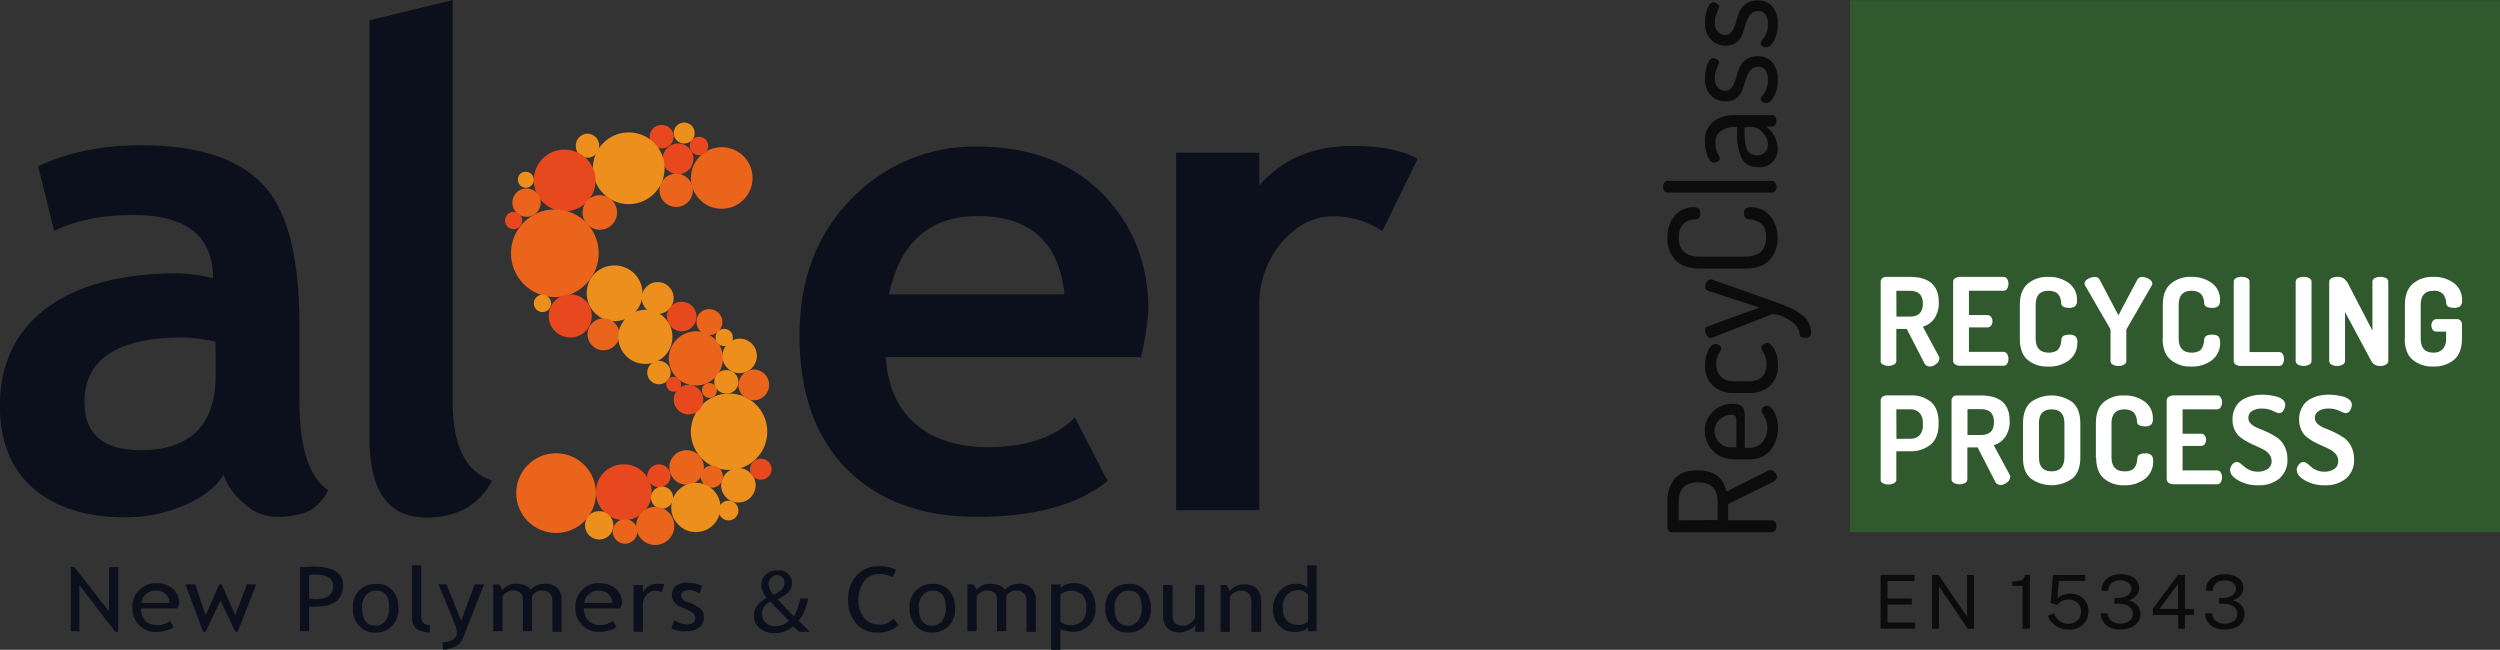 <?xml version="1.0" encoding="UTF-8" standalone="no"?>
<!-- Created with Inkscape (http://www.inkscape.org/) -->

<svg
   width="159.586mm"
   height="41.48mm"
   viewBox="0 0 159.586 41.48"
   version="1.1"
   id="svg2829"
   inkscape:version="1.1.2 (b8e25be833, 2022-02-05)"
   sodipodi:docname="alser.svg"
   xmlns:inkscape="http://www.inkscape.org/namespaces/inkscape"
   xmlns:sodipodi="http://sodipodi.sourceforge.net/DTD/sodipodi-0.dtd"
   xmlns="http://www.w3.org/2000/svg"
   xmlns:svg="http://www.w3.org/2000/svg">
  <rect x="0" y="0" width="159.586" height="41.48" fill="#333333" stroke="none"/>
  <sodipodi:namedview
     id="namedview2831"
     pagecolor="#ffffff"
     bordercolor="#666666"
     borderopacity="1.0"
     inkscape:pageshadow="2"
     inkscape:pageopacity="0.0"
     inkscape:pagecheckerboard="0"
     inkscape:document-units="mm"
     showgrid="false"
     fit-margin-top="0"
     fit-margin-left="0"
     fit-margin-right="0"
     fit-margin-bottom="0"
     inkscape:zoom="0.66368547"
     inkscape:cx="751.86218"
     inkscape:cy="180.80854"
     inkscape:window-width="3840"
     inkscape:window-height="2066"
     inkscape:window-x="-11"
     inkscape:window-y="-11"
     inkscape:window-maximized="1"
     inkscape:current-layer="layer1" />
  <defs
     id="defs2826" />
  <g
     inkscape:label="Layer 1"
     inkscape:groupmode="layer"
     id="layer1"
     transform="translate(94.145,-100.312)">
    <g
       id="g604"
       transform="matrix(0.353,0,0,-0.353,-70.558,101.609)">
      <path
         d="m 0,0 15.037,3.677 v -72.65 c 0,-7.93 2.343,-12.709 7.137,-14.266 -2.343,-4.455 -6.351,-6.683 -11.923,-6.683 C 3.453,-89.922 0,-85.135 0,-75.663 Z"
         style="fill:#0c101d;fill-opacity:1;fill-rule:nonzero;stroke:none"
         id="path606" />
    </g>
    <g
       id="g608"
       transform="matrix(0.353,0,0,-0.353,-21.316,123.111)">
      <path
         d="m 0,0 h -46.136 c 0.332,-5.125 2.004,-9.141 5.349,-12.039 3.23,-2.883 7.685,-4.231 13.149,-4.231 6.906,0 12.142,1.783 15.708,5.349 l 5.904,-11.477 c -5.349,-4.325 -13.257,-6.487 -23.732,-6.487 -9.804,0 -17.603,2.883 -23.399,8.578 -5.688,5.767 -8.586,13.819 -8.586,24.185 0,10.136 3.124,18.38 9.372,24.733 5.93,6.181 14.165,9.613 22.729,9.473 9.371,0 16.94,-2.783 22.513,-8.355 C -1.557,24.156 1.37,17.049 1.37,8.355 1.119,5.542 0.674,2.751 0.036,0 m -45.574,11.361 h 31.719 c -1.002,9.472 -6.236,14.151 -15.708,14.151 -8.694,0 -14.043,-4.787 -16.047,-14.151"
         style="fill:#0c101d;fill-opacity:1;fill-rule:nonzero;stroke:none"
         id="path610" />
    </g>
    <g
       id="g612"
       transform="matrix(0.353,0,0,-0.353,-5.9,115.062)">
      <path
         d="m 0,0 c -2.633,1.768 -5.739,2.7 -8.91,2.674 -3.453,0 -6.574,-1.557 -9.371,-4.786 -2.684,-3.254 -4.1,-7.368 -3.987,-11.585 v -36.764 h -15.044 v 64.64 h 15.044 V 8.268 c 4.232,4.794 9.804,7.137 16.825,7.137 5.126,0 9.141,-0.786 11.808,-2.343 z"
         style="fill:#0c101d;fill-opacity:1;fill-rule:nonzero;stroke:none"
         id="path614" />
    </g>
    <g
       id="g616"
       transform="matrix(0.353,0,0,-0.353,-79.878,130.62)">
      <path
         d="m 0,0 c -1.334,-2.228 -3.785,-4.124 -7.209,-5.573 -3.381,-1.437 -7.024,-2.156 -10.697,-2.112 -7.015,0 -12.479,1.781 -16.487,5.234 -4.008,3.453 -6.048,8.47 -6.048,14.929 0,7.469 2.783,13.372 8.355,17.611 5.688,4.232 13.596,6.351 23.962,6.351 2.105,-0.063 4.197,-0.363 6.235,-0.894 0,7.577 -4.786,11.44 -14.482,11.44 -5.681,0 -10.474,-1.002 -14.266,-2.883 l -2.884,11.7 c 5.241,2.458 11.369,3.791 18.613,3.791 9.92,0 17.157,-2.227 21.727,-6.797 4.571,-4.455 6.906,-13.034 6.906,-25.519 V 13.466 c 0,-8.586 1.788,-14.043 5.241,-16.27 C 17.741,-5.032 16.292,-6.257 14.843,-6.82 13.155,-7.383 11.381,-7.646 9.602,-7.598 7.385,-7.606 5.258,-6.723 3.698,-5.147 2.013,-3.821 0.738,-2.043 0.022,-0.022 M -1.442,24.07 c -1.892,0.448 -3.824,0.708 -5.767,0.778 -11.923,0 -17.935,-3.9 -17.935,-11.699 0,-5.767 3.338,-8.694 10.135,-8.694 9.026,0 13.596,4.57 13.596,13.596 z"
         style="fill:#0c101d;fill-opacity:1;fill-rule:nonzero;stroke:none"
         id="path618" />
    </g>
    <g
       id="g620"
       transform="matrix(0.353,0,0,-0.353,-48.074,109.706)">
      <path
         d="m 0,0 c 3.078,0 5.572,-2.495 5.572,-5.572 0,-3.078 -2.494,-5.573 -5.572,-5.573 -3.078,0 -5.572,2.495 -5.572,5.573 C -5.564,-2.498 -3.074,-0.008 0,0"
         style="fill:#ea641c;fill-opacity:1;fill-rule:nonzero;stroke:none"
         id="path622" />
    </g>
    <g
       id="g624"
       transform="matrix(0.353,0,0,-0.353,-50.983,111.397)">
      <path
         d="M 0,0 C 1.664,0.004 3.016,-1.342 3.02,-3.006 3.024,-4.67 1.679,-6.022 0.014,-6.027 c -1.664,-0.004 -3.016,1.342 -3.02,3.006 v 0.015 C -3.01,-1.35 -1.671,-0.004 -0.014,0 Z"
         style="fill:#ea641c;fill-opacity:1;fill-rule:nonzero;stroke:none"
         id="path626" />
    </g>
    <g
       id="g628"
       transform="matrix(0.353,0,0,-0.353,-50.864,109.467)">
      <path
         d="m 0,0 c 1.541,0 2.79,-1.249 2.79,-2.79 0,-1.541 -1.249,-2.79 -2.79,-2.79 -1.541,0 -2.79,1.249 -2.79,2.79 v 0.007 C -2.763,-1.254 -1.528,-0.023 0,0"
         style="fill:#e7481e;fill-opacity:1;fill-rule:nonzero;stroke:none"
         id="path630" />
    </g>
    <g
       id="g632"
       transform="matrix(0.353,0,0,-0.353,-49.529,109.04)">
      <path
         d="m 0,0 c 0.924,0.004 1.676,-0.741 1.68,-1.665 0.004,-0.924 -0.742,-1.676 -1.666,-1.68 -0.923,-0.004 -1.675,0.742 -1.679,1.666 v 0.014 c -0.016,0.904 0.703,1.649 1.607,1.665 z"
         style="fill:#e7481e;fill-opacity:1;fill-rule:nonzero;stroke:none"
         id="path634" />
    </g>
    <g
       id="g636"
       transform="matrix(0.353,0,0,-0.353,-50.472,108.135)">
      <path
         d="M 0,0 C 1.047,0.004 1.899,-0.842 1.903,-1.889 1.907,-2.936 1.061,-3.788 0.014,-3.792 -1.033,-3.796 -1.885,-2.95 -1.889,-1.903 v 0.007 c -0.012,1.035 0.818,1.884 1.853,1.896 z"
         style="fill:#ed8f1c;fill-opacity:1;fill-rule:nonzero;stroke:none"
         id="path638" />
    </g>
    <g
       id="g640"
       transform="matrix(0.353,0,0,-0.353,-51.886,108.292)">
      <path
         d="M 0,0 C 1.171,0 2.119,-0.949 2.119,-2.119 2.093,-3.277 1.158,-4.208 0,-4.231 -1.168,-4.3 -2.171,-3.408 -2.239,-2.239 -2.308,-1.071 -1.416,-0.068 -0.247,0 Z"
         style="fill:#e7481e;fill-opacity:1;fill-rule:nonzero;stroke:none"
         id="path642" />
    </g>
    <g
       id="g644"
       transform="matrix(0.353,0,0,-0.353,-54.01,108.763)">
      <path
         d="m 0,0 c 3.583,0 6.488,-2.905 6.488,-6.488 0,-3.583 -2.905,-6.488 -6.488,-6.488 -3.583,0 -6.488,2.905 -6.488,6.488 C -6.488,-2.905 -3.583,0 0,0"
         style="fill:#ed8f1c;fill-opacity:1;fill-rule:nonzero;stroke:none"
         id="path646" />
    </g>
    <g
       id="g648"
       transform="matrix(0.353,0,0,-0.353,-56.642,108.842)">
      <path
         d="M 0,0 C 1.158,-0.027 2.089,-0.961 2.112,-2.119 2.18,-3.288 1.288,-4.29 0.12,-4.359 c -1.169,-0.068 -2.171,0.824 -2.239,1.993 v 0.247 C -2.096,-0.958 -1.161,-0.023 0,0"
         style="fill:#ed8f1c;fill-opacity:1;fill-rule:nonzero;stroke:none"
         id="path650" />
    </g>
    <g
       id="g652"
       transform="matrix(0.353,0,0,-0.353,-58.096,109.864)">
      <path
         d="M 0,0 C 3.074,-0.008 5.564,-2.498 5.572,-5.573 5.592,-8.622 3.136,-11.11 0.087,-11.13 H 0 c -3.074,0 -5.571,2.483 -5.587,5.557 -0.032,3.046 2.411,5.541 5.457,5.573 h 0.116"
         style="fill:#e7481e;fill-opacity:1;fill-rule:nonzero;stroke:none"
         id="path654" />
    </g>
    <g
       id="g656"
       transform="matrix(0.353,0,0,-0.353,-55.856,112.773)">
      <path
         d="m 0,0 c 1.724,0 3.121,-1.397 3.121,-3.121 0,-1.724 -1.397,-3.122 -3.121,-3.122 -1.724,0 -3.121,1.398 -3.121,3.122 -0.004,1.719 1.387,3.117 3.107,3.121 z"
         style="fill:#ea641c;fill-opacity:1;fill-rule:nonzero;stroke:none"
         id="path658" />
    </g>
    <g
       id="g660"
       transform="matrix(0.353,0,0,-0.353,-60.535,112.341)">
      <path
         d="m 0,0 c 1.417,0.004 2.57,-1.142 2.573,-2.559 0.004,-1.417 -1.141,-2.569 -2.559,-2.574 -1.417,-0.003 -2.569,1.142 -2.573,2.56 v 0.007 c -0.02,1.397 1.096,2.546 2.494,2.566 z"
         style="fill:#ea641c;fill-opacity:1;fill-rule:nonzero;stroke:none"
         id="path662" />
    </g>
    <g
       id="g664"
       transform="matrix(0.353,0,0,-0.353,-60.576,111.28)">
      <path
         d="m 0,0 c 0.796,0 1.442,-0.646 1.442,-1.442 0,-0.796 -0.646,-1.442 -1.442,-1.442 -0.796,0 -1.442,0.646 -1.442,1.442 C -1.5,-0.703 -0.948,-0.058 -0.21,0 Z"
         style="fill:#ed8f1c;fill-opacity:1;fill-rule:nonzero;stroke:none"
         id="path666" />
    </g>
    <g
       id="g668"
       transform="matrix(0.353,0,0,-0.353,-61.359,113.834)">
      <path
         d="m 0,0 c 0.864,0 1.564,-0.7 1.564,-1.564 0,-0.864 -0.7,-1.565 -1.564,-1.565 -0.864,0 -1.564,0.701 -1.564,1.565 C -1.549,-0.707 -0.857,-0.015 0,0"
         style="fill:#e7481e;fill-opacity:1;fill-rule:nonzero;stroke:none"
         id="path670" />
    </g>
    <g
       id="g672"
       transform="matrix(0.353,0,0,-0.353,-58.727,113.678)">
      <path
         d="m 0,0 c 4.379,0 7.93,-3.55 7.93,-7.929 0,-4.38 -3.551,-7.93 -7.93,-7.93 -4.379,0 -7.93,3.55 -7.93,7.93 C -7.93,-3.55 -4.379,0 0,0"
         style="fill:#ea641c;fill-opacity:1;fill-rule:nonzero;stroke:none"
         id="path674" />
    </g>
    <g
       id="g676"
       transform="matrix(0.353,0,0,-0.353,-59.513,119.131)">
      <path
         d="m 0,0 c 0.864,-0.004 1.561,-0.708 1.557,-1.572 -0.004,-0.864 -0.708,-1.561 -1.572,-1.556 -0.85,0.003 -1.541,0.685 -1.557,1.535 -0.036,0.843 0.619,1.556 1.462,1.592 z"
         style="fill:#ed8f1c;fill-opacity:1;fill-rule:nonzero;stroke:none"
         id="path678" />
    </g>
    <g
       id="g680"
       transform="matrix(0.353,0,0,-0.353,-54.912,117.254)">
      <path
         d="m 0,0 c 2.787,0 5.046,-2.259 5.046,-5.046 0,-2.787 -2.259,-5.046 -5.046,-5.046 -2.787,0 -5.046,2.259 -5.046,5.046 -0.032,2.755 2.175,5.014 4.93,5.046 z"
         style="fill:#ed8f1c;fill-opacity:1;fill-rule:nonzero;stroke:none"
         id="path682" />
    </g>
    <g
       id="g684"
       transform="matrix(0.353,0,0,-0.353,-57.743,119.103)">
      <path
         d="m 0,0 c 2.154,0 3.9,-1.746 3.9,-3.9 0,-2.154 -1.746,-3.9 -3.9,-3.9 -2.154,0 -3.9,1.746 -3.9,3.9 -0.012,2.142 1.715,3.888 3.857,3.9 z"
         style="fill:#e7481e;fill-opacity:1;fill-rule:nonzero;stroke:none"
         id="path686" />
    </g>
    <g
       id="g688"
       transform="matrix(0.353,0,0,-0.353,-55.622,120.636)">
      <path
         d="m 0,0 c 1.592,0 2.883,-1.291 2.883,-2.883 0,-1.593 -1.291,-2.884 -2.883,-2.884 -1.592,0 -2.883,1.291 -2.883,2.884 C -2.883,-1.291 -1.592,0 0,0"
         style="fill:#ea641c;fill-opacity:1;fill-rule:nonzero;stroke:none"
         id="path690" />
    </g>
    <g
       id="g692"
       transform="matrix(0.353,0,0,-0.353,-52.947,120.084)">
      <path
         d="M 0,0 C 2.707,-0.004 4.899,-2.202 4.895,-4.909 4.891,-7.616 2.693,-9.808 -0.014,-9.804 -2.719,-9.8 -4.909,-7.606 -4.909,-4.902 -4.882,-2.203 -2.699,-0.023 0,0"
         style="fill:#ed8f1c;fill-opacity:1;fill-rule:nonzero;stroke:none"
         id="path694" />
    </g>
    <g
       id="g696"
       transform="matrix(0.353,0,0,-0.353,-52.161,118.317)">
      <path
         d="m 0,0 c 1.592,0 2.883,-1.291 2.883,-2.884 0,-1.592 -1.291,-2.883 -2.883,-2.883 -1.592,0 -2.883,1.291 -2.883,2.883 C -2.883,-1.291 -1.592,0 0,0"
         style="fill:#ed8f1c;fill-opacity:1;fill-rule:nonzero;stroke:none"
         id="path698" />
    </g>
    <g
       id="g700"
       transform="matrix(0.353,0,0,-0.353,-50.627,119.573)">
      <path
         d="m 0,0 c 1.477,0 2.674,-1.198 2.674,-2.675 0,-1.477 -1.197,-2.674 -2.674,-2.674 -1.477,0 -2.674,1.197 -2.674,2.674 -0.02,1.457 1.144,2.655 2.601,2.675 z"
         style="fill:#e7481e;fill-opacity:1;fill-rule:nonzero;stroke:none"
         id="path702" />
    </g>
    <g
       id="g704"
       transform="matrix(0.353,0,0,-0.353,-58.648,129.245)">
      <path
         d="m 0,0 c 3.981,0 7.209,-3.228 7.209,-7.209 0,-3.981 -3.228,-7.208 -7.209,-7.208 -3.981,0 -7.209,3.227 -7.209,7.208 C -7.209,-3.228 -3.981,0 0,0"
         style="fill:#ea641c;fill-opacity:1;fill-rule:nonzero;stroke:none"
         id="path706" />
    </g>
    <g
       id="g708"
       transform="matrix(0.353,0,0,-0.353,-54.323,129.952)">
      <path
         d="m 0,0 c 2.787,0 5.046,-2.259 5.046,-5.046 0,-2.787 -2.259,-5.046 -5.046,-5.046 -2.787,0 -5.046,2.259 -5.046,5.046 -0.032,2.755 2.175,5.014 4.93,5.046 z"
         style="fill:#e7481e;fill-opacity:1;fill-rule:nonzero;stroke:none"
         id="path710" />
    </g>
    <g
       id="g712"
       transform="matrix(0.353,0,0,-0.353,-55.897,132.94)">
      <path
         d="m 0,0 c 1.417,0.004 2.57,-1.142 2.573,-2.559 0.004,-1.417 -1.141,-2.57 -2.559,-2.574 -1.417,-0.003 -2.569,1.142 -2.573,2.56 v 0.014 c -0.02,1.393 1.093,2.539 2.486,2.559 z"
         style="fill:#ed8f1c;fill-opacity:1;fill-rule:nonzero;stroke:none"
         id="path714" />
    </g>
    <g
       id="g716"
       transform="matrix(0.353,0,0,-0.353,-54.244,133.451)">
      <path
         d="m 0,0 c 1.23,-0.004 2.224,-1.004 2.22,-2.235 -0.004,-1.23 -1.004,-2.224 -2.234,-2.22 -1.228,0.004 -2.221,1 -2.221,2.227 C -2.231,-0.996 -1.231,0 0,0"
         style="fill:#ea641c;fill-opacity:1;fill-rule:nonzero;stroke:none"
         id="path718" />
    </g>
    <g
       id="g720"
       transform="matrix(0.353,0,0,-0.353,-47.606,125.43)">
      <path
         d="m 0,0 c 3.818,0 6.913,-3.095 6.913,-6.913 0,-3.818 -3.095,-6.913 -6.913,-6.913 -3.818,0 -6.913,3.095 -6.913,6.913 C -6.897,-3.102 -3.811,-0.016 0,0"
         style="fill:#ed8f1c;fill-opacity:1;fill-rule:nonzero;stroke:none"
         id="path722" />
    </g>
    <g
       id="g724"
       transform="matrix(0.353,0,0,-0.353,-47.011,130.188)">
      <path
         d="m 0,0 c 1.724,0 3.121,-1.397 3.121,-3.121 0,-1.724 -1.397,-3.122 -3.121,-3.122 -1.724,0 -3.121,1.398 -3.121,3.122 C -3.087,-1.412 -1.709,-0.034 0,0"
         style="fill:#ed8f1c;fill-opacity:1;fill-rule:nonzero;stroke:none"
         id="path726" />
    </g>
    <g
       id="g728"
       transform="matrix(0.353,0,0,-0.353,-45.557,129.598)">
      <path
         d="M 0,0 C 1.035,0.008 1.881,-0.824 1.889,-1.86 V -1.896 C 1.859,-2.926 1.03,-3.754 0,-3.784 c -1.045,-0.065 -1.945,0.73 -2.009,1.775 -0.065,1.045 0.73,1.945 1.775,2.009 z"
         style="fill:#e7481e;fill-opacity:1;fill-rule:nonzero;stroke:none"
         id="path730" />
    </g>
    <g
       id="g732"
       transform="matrix(0.353,0,0,-0.353,-48.702,130.03)">
      <path
         d="m 0,0 c 1.107,0 2.004,-0.897 2.004,-2.004 0,-1.107 -0.897,-2.004 -2.004,-2.004 -1.107,0 -2.004,0.897 -2.004,2.004 -0.004,1.103 0.887,2 1.99,2.004 z"
         style="fill:#ea641c;fill-opacity:1;fill-rule:nonzero;stroke:none"
         id="path734" />
    </g>
    <g
       id="g736"
       transform="matrix(0.353,0,0,-0.353,-50.315,129.049)">
      <path
         d="m 0,0 c 1.724,0 3.121,-1.397 3.121,-3.121 0,-1.724 -1.397,-3.122 -3.121,-3.122 -1.724,0 -3.121,1.398 -3.121,3.122 v 0.007 c -0.004,1.716 1.383,3.11 3.099,3.114 z"
         style="fill:#ea641c;fill-opacity:1;fill-rule:nonzero;stroke:none"
         id="path738" />
    </g>
    <g
       id="g740"
       transform="matrix(0.353,0,0,-0.353,-52.082,129.952)">
      <path
         d="M 0,0 C 1.168,-0.004 2.112,-0.952 2.112,-2.119 2.105,-3.234 1.196,-4.132 0.082,-4.125 L 0,-4.123 C -1.131,-4.136 -2.069,-3.25 -2.119,-2.119 -2.096,-0.958 -1.161,-0.023 0,0"
         style="fill:#e7481e;fill-opacity:1;fill-rule:nonzero;stroke:none"
         id="path742" />
    </g>
    <g
       id="g744"
       transform="matrix(0.353,0,0,-0.353,-49.725,131.132)">
      <path
         d="M 0,0 C 2.46,0 4.455,-1.995 4.455,-4.455 4.455,-6.916 2.46,-8.91 0,-8.91 c -2.46,0 -4.455,1.994 -4.455,4.455 C -4.447,-1.998 -2.457,-0.008 0,0"
         style="fill:#ed8f1c;fill-opacity:1;fill-rule:nonzero;stroke:none"
         id="path746" />
    </g>
    <g
       id="g748"
       transform="matrix(0.353,0,0,-0.353,-47.642,132.271)">
      <path
         d="M 0,0 C 0.987,0.004 1.791,-0.793 1.795,-1.781 1.799,-2.768 1.002,-3.572 0.014,-3.576 -0.973,-3.58 -1.777,-2.782 -1.781,-1.795 v 0.014 c -0.012,0.972 0.766,1.769 1.737,1.781 z"
         style="fill:#ed8f1c;fill-opacity:1;fill-rule:nonzero;stroke:none"
         id="path750" />
    </g>
    <g
       id="g752"
       transform="matrix(0.353,0,0,-0.353,-51.886,131.368)">
      <path
         d="m 0,0 c 1.107,0 2.004,-0.897 2.004,-2.004 0,-1.107 -0.897,-2.004 -2.004,-2.004 -1.107,0 -2.004,0.897 -2.004,2.004 C -1.974,-0.91 -1.094,-0.03 0,0"
         style="fill:#ed8f1c;fill-opacity:1;fill-rule:nonzero;stroke:none"
         id="path754" />
    </g>
    <g
       id="g756"
       transform="matrix(0.353,0,0,-0.353,-52.319,132.665)">
      <path
         d="M 0,0 C 1.907,0 3.453,-1.546 3.453,-3.453 3.453,-5.36 1.907,-6.906 0,-6.906 c -1.907,0 -3.453,1.546 -3.453,3.453 v 0 C -3.445,-1.549 -1.904,-0.008 0,0"
         style="fill:#ea641c;fill-opacity:1;fill-rule:nonzero;stroke:none"
         id="path758" />
    </g>
    <g
       id="g760"
       transform="matrix(0.353,0,0,-0.353,-49.725,121.46)">
      <path
         d="m 0,0 c 2.707,0 4.902,-2.195 4.902,-4.902 0,-2.707 -2.195,-4.902 -4.902,-4.902 -2.707,0 -4.902,2.195 -4.902,4.902 C -4.878,-2.205 -2.697,-0.024 0,0"
         style="fill:#ea641c;fill-opacity:1;fill-rule:nonzero;stroke:none"
         id="path762" />
    </g>
    <g
       id="g764"
       transform="matrix(0.353,0,0,-0.353,-46.932,121.928)">
      <path
         d="m 0,0 c 1.724,0 3.121,-1.397 3.121,-3.121 0,-1.724 -1.397,-3.122 -3.121,-3.122 -1.724,0 -3.121,1.398 -3.121,3.122 C -3.087,-1.412 -1.709,-0.034 0,0"
         style="fill:#ed8f1c;fill-opacity:1;fill-rule:nonzero;stroke:none"
         id="path766" />
    </g>
    <g
       id="g768"
       transform="matrix(0.353,0,0,-0.353,-52.082,123.347)">
      <path
         d="m 0,0 c 1.171,0 2.119,-0.949 2.119,-2.119 0,-1.171 -0.948,-2.12 -2.119,-2.12 -1.17,0 -2.119,0.949 -2.119,2.12 -0.004,1.166 0.938,2.115 2.105,2.119 z"
         style="fill:#ed8f1c;fill-opacity:1;fill-rule:nonzero;stroke:none"
         id="path770" />
    </g>
    <g
       id="g772"
       transform="matrix(0.353,0,0,-0.353,-50.195,124.881)">
      <path
         d="m 0,0 c 1.477,0 2.674,-1.198 2.674,-2.675 0,-1.477 -1.197,-2.674 -2.674,-2.674 -1.477,0 -2.674,1.197 -2.674,2.674 -0.02,1.457 1.144,2.655 2.601,2.675 z"
         style="fill:#e7481e;fill-opacity:1;fill-rule:nonzero;stroke:none"
         id="path774" />
    </g>
    <g
       id="g776"
       transform="matrix(0.353,0,0,-0.353,-48.86,120.046)">
      <path
         d="M 0,0 C 1.294,0.004 2.346,-1.042 2.35,-2.336 2.354,-3.63 1.308,-4.682 0.014,-4.686 -1.28,-4.69 -2.332,-3.644 -2.336,-2.35 v 0.014 c -0.065,1.225 0.875,2.271 2.099,2.336 z"
         style="fill:#ea641c;fill-opacity:1;fill-rule:nonzero;stroke:none"
         id="path778" />
    </g>
    <g
       id="g780"
       transform="matrix(0.353,0,0,-0.353,-46.03,123.899)">
      <path
         d="m 0,0 c 1.537,0 2.783,-1.246 2.783,-2.782 0,-1.537 -1.246,-2.783 -2.783,-2.783 -1.537,0 -2.783,1.246 -2.783,2.783 C -2.73,-1.268 -1.515,-0.052 0,0"
         style="fill:#ea641c;fill-opacity:1;fill-rule:nonzero;stroke:none"
         id="path782" />
    </g>
    <g
       id="g784"
       transform="matrix(0.353,0,0,-0.353,-47.916,121.303)">
      <path
         d="M 0,0 C 0.864,0.004 1.568,-0.693 1.571,-1.557 1.575,-2.421 0.878,-3.125 0.014,-3.128 -0.85,-3.132 -1.553,-2.435 -1.557,-1.571 v 0.007 C -1.577,-0.72 -0.909,-0.02 -0.066,0 Z"
         style="fill:#ed8f1c;fill-opacity:1;fill-rule:nonzero;stroke:none"
         id="path786" />
    </g>
    <g
       id="g788"
       transform="matrix(0.353,0,0,-0.353,-51.139,124.37)">
      <path
         d="m 0,0 c 0.741,0 1.341,-0.6 1.341,-1.341 0,-0.74 -0.6,-1.341 -1.341,-1.341 -0.741,0 -1.341,0.601 -1.341,1.341 -0.032,0.708 0.515,1.308 1.223,1.341 z"
         style="fill:#e7481e;fill-opacity:1;fill-rule:nonzero;stroke:none"
         id="path790" />
    </g>
    <g
       id="g792"
       transform="matrix(0.353,0,0,-0.353,-48.86,124.764)">
      <path
         d="m 0,0 c 0.741,0.004 1.344,-0.593 1.348,-1.333 0.004,-0.741 -0.593,-1.344 -1.334,-1.349 -0.74,-0.004 -1.344,0.594 -1.348,1.334 v 0.015 C -1.396,-0.66 -0.901,-0.062 -0.227,0 Z"
         style="fill:#ea641c;fill-opacity:1;fill-rule:nonzero;stroke:none"
         id="path794" />
    </g>
    <g
       id="g796"
       transform="matrix(0.353,0,0,-0.353,-47.759,123.937)">
      <path
         d="m 0,0 c 1.171,0 2.119,-0.949 2.119,-2.119 0.037,-1.13 -0.85,-2.076 -1.98,-2.113 L 0,-4.231 c -1.168,-0.069 -2.171,0.823 -2.239,1.992 -0.069,1.168 0.823,2.171 1.992,2.239 z"
         style="fill:#ed8f1c;fill-opacity:1;fill-rule:nonzero;stroke:none"
         id="path798" />
    </g>
    <g
       id="g800"
       transform="matrix(0.353,0,0,-0.353,-42.492,140.602)">
      <path
         d="m 0,0 -1.889,1.896 c 0.903,1.164 1.478,2.547 1.666,4.008 H -1.665 C -1.792,4.759 -2.171,3.656 -2.775,2.675 -3.554,3.453 -4.671,4.678 -5.659,5.68 v 0.116 c 1.896,0.887 2.566,1.78 2.566,2.883 0.002,1.294 -1.045,2.345 -2.339,2.347 l -0.227,-0.011 c -2.004,0 -3.006,-1.334 -3.006,-2.674 0.039,-0.875 0.396,-1.705 1.002,-2.336 -1.341,-0.671 -2.343,-1.672 -2.343,-3.237 0,-1.564 1.341,-3.114 3.677,-3.114 1.267,-0.058 2.506,0.382 3.453,1.225 0.341,-0.369 0.715,-0.706 1.117,-1.009 H 0.022 Z M -6.127,0.894 C -7.39,0.806 -8.486,1.759 -8.574,3.021 l -0.004,0.1 c 0.071,0.974 0.672,1.83 1.564,2.228 C -5.68,3.907 -4.347,2.559 -3.676,1.896 -4.331,1.255 -5.211,0.895 -6.127,0.894 m 0.338,9.241 c 0.721,0.021 1.321,-0.547 1.341,-1.268 L -4.455,8.694 c 0,-0.894 -0.779,-1.565 -2.004,-2.12 -0.517,0.547 -0.833,1.254 -0.894,2.004 0.019,0.856 0.708,1.546 1.564,1.565"
         style="fill:#0c101d;fill-opacity:1;fill-rule:nonzero;stroke:none"
         id="path802" />
    </g>
    <g
       id="g804"
       transform="matrix(0.353,0,0,-0.353,-36.948,136.678)">
      <path
         d="m 0,0 -0.555,-1.341 c -0.793,0.405 -1.677,0.597 -2.566,0.555 -1.059,0.031 -2.063,-0.469 -2.675,-1.333 -0.695,-0.974 -1.047,-2.15 -1.002,-3.345 -0.047,-1.16 0.307,-2.3 1.002,-3.23 0.659,-0.793 1.643,-1.244 2.675,-1.225 1.023,-0.109 2.032,0.312 2.674,1.117 l 0.894,-1.232 c -1.048,-0.912 -2.404,-1.389 -3.792,-1.334 -1.487,-0.065 -2.922,0.55 -3.9,1.672 -0.966,1.232 -1.476,2.76 -1.442,4.326 -0.024,1.584 0.533,3.122 1.565,4.325 0.992,1.101 2.418,1.71 3.9,1.665 1.117,0.081 2.235,-0.148 3.229,-0.663"
         style="fill:#0c101d;fill-opacity:1;fill-rule:nonzero;stroke:none"
         id="path806" />
    </g>
    <g
       id="g808"
       transform="matrix(0.353,0,0,-0.353,-36.084,139.112)">
      <path
         d="M 0,0 C -0.168,2.215 1.491,4.147 3.707,4.315 3.845,4.326 3.984,4.329 4.123,4.325 5.242,4.428 6.346,4.02 7.129,3.215 7.877,2.304 8.273,1.156 8.247,-0.022 8.324,-1.205 7.921,-2.369 7.129,-3.251 6.338,-4.055 5.251,-4.498 4.123,-4.477 2.988,-4.543 1.883,-4.093 1.117,-3.251 0.323,-2.371 -0.081,-1.205 0,-0.022 M 1.672,0 c 0,-2.112 0.779,-3.229 2.451,-3.229 0.704,-0.01 1.368,0.323 1.781,0.893 0.487,0.678 0.724,1.503 0.67,2.336 0,2.119 -0.778,3.121 -2.451,3.121 C 3.42,3.131 2.756,2.797 2.343,2.228 1.841,1.599 1.601,0.801 1.672,0"
         style="fill:#0c101d;fill-opacity:1;fill-rule:nonzero;stroke:none"
         id="path810" />
    </g>
    <g
       id="g812"
       transform="matrix(0.353,0,0,-0.353,-28.615,140.605)">
      <path
         d="M 0,0 V 5.363 C 0,6.697 -0.67,7.367 -1.896,7.367 -2.292,7.378 -2.681,7.262 -3.006,7.036 -3.318,6.867 -3.556,6.59 -3.676,6.257 V 0.014 h -1.673 v 6.02 c 0,0.407 -0.21,0.786 -0.555,1.002 C -6.309,7.275 -6.775,7.39 -7.245,7.367 -7.604,7.36 -7.954,7.245 -8.247,7.036 -8.583,6.866 -8.856,6.593 -9.025,6.257 V 0.014 h -1.673 V 8.47 h 1.118 l 0.555,-1.002 c 0.566,0.71 1.427,1.12 2.335,1.11 1.341,0 2.235,-0.331 2.79,-1.11 0.26,0.343 0.605,0.612 1.002,0.779 0.487,0.227 1.02,0.34 1.557,0.331 C -0.522,8.629 0.283,8.348 0.894,7.8 1.459,7.202 1.742,6.392 1.672,5.572 V -0.115 H 0 Z"
         style="fill:#0c101d;fill-opacity:1;fill-rule:nonzero;stroke:none"
         id="path814" />
    </g>
    <g
       id="g816"
       transform="matrix(0.353,0,0,-0.353,-26.453,140.455)">
      <path
         d="M 0,0 V -3.792 H -1.672 V 8.045 H 0 V 7.375 C 0.606,7.938 1.4,8.257 2.227,8.268 3.349,8.369 4.456,7.959 5.241,7.151 6.001,6.206 6.395,5.018 6.351,3.806 6.43,2.657 6.028,1.526 5.241,0.685 4.414,-0.138 3.284,-0.581 2.119,-0.541 1.704,-0.51 1.293,-0.435 0.894,-0.317 0.56,-0.346 0.231,-0.221 0,0.021 M 0,6.257 V 1.333 C 0.187,1.136 0.416,0.983 0.67,0.887 0.991,0.761 1.329,0.686 1.672,0.663 3.676,0.663 4.678,1.672 4.678,3.784 4.765,4.622 4.527,5.46 4.015,6.127 3.367,6.684 2.525,6.964 1.672,6.906 1.366,6.873 1.065,6.798 0.779,6.682 0.505,6.56 0.244,6.41 0,6.236"
         style="fill:#0c101d;fill-opacity:1;fill-rule:nonzero;stroke:none"
         id="path818" />
    </g>
    <g
       id="g820"
       transform="matrix(0.353,0,0,-0.353,-23.584,139.112)">
      <path
         d="M 0,0 C -0.168,2.215 1.491,4.147 3.707,4.315 3.845,4.326 3.984,4.329 4.123,4.325 5.244,4.429 6.351,4.021 7.137,3.215 7.878,2.302 8.272,1.155 8.247,-0.022 8.327,-1.204 7.927,-2.368 7.137,-3.251 6.342,-4.054 5.253,-4.498 4.123,-4.477 2.988,-4.542 1.884,-4.091 1.117,-3.251 0.325,-2.369 -0.077,-1.205 0,-0.022 M 1.672,0 c 0,-2.112 0.786,-3.229 2.451,-3.229 0.707,-0.012 1.374,0.321 1.788,0.893 C 6.396,-1.657 6.63,-0.832 6.574,0 6.574,2.119 5.796,3.121 4.123,3.121 3.42,3.131 2.756,2.797 2.343,2.228 1.841,1.599 1.601,0.801 1.672,0"
         style="fill:#0c101d;fill-opacity:1;fill-rule:nonzero;stroke:none"
         id="path822" />
    </g>
    <g
       id="g824"
       transform="matrix(0.353,0,0,-0.353,-19.299,137.616)">
      <path
         d="m 0,0 v -5.464 c 0,-1.334 0.562,-2.004 1.788,-2.004 0.518,-0.024 1.028,0.134 1.441,0.447 0.383,0.253 0.686,0.611 0.873,1.031 v 5.904 h 1.672 v -8.5 H 4.102 V -7.36 C 3.832,-7.763 3.445,-8.073 2.992,-8.247 2.499,-8.483 1.97,-8.635 1.427,-8.694 c -0.852,-0.069 -1.695,0.212 -2.335,0.779 -0.554,0.605 -0.837,1.409 -0.786,2.227 v 5.573 h 1.672 z"
         style="fill:#0c101d;fill-opacity:1;fill-rule:nonzero;stroke:none"
         id="path826" />
    </g>
    <g
       id="g828"
       transform="matrix(0.353,0,0,-0.353,-14.266,140.605)">
      <path
         d="M 0,0 V 4.902 C 0.082,5.567 -0.077,6.239 -0.447,6.798 -0.829,7.176 -1.352,7.377 -1.889,7.353 -2.282,7.345 -2.666,7.231 -2.999,7.021 -3.366,6.854 -3.676,6.583 -3.893,6.243 v -6.358 h -1.672 v 8.47 h 1.117 l 0.555,-1.11 c 0.628,0.833 1.634,1.294 2.675,1.225 2.004,0 3.006,-1.115 3.006,-3.345 v -5.24 H 0 Z"
         style="fill:#0c101d;fill-opacity:1;fill-rule:nonzero;stroke:none"
         id="path830" />
    </g>
    <g
       id="g832"
       transform="matrix(0.353,0,0,-0.353,-10.65,140.605)">
      <path
         d="m 0,0 v 0.67 c -0.672,-0.591 -1.56,-0.875 -2.451,-0.785 -1.048,-0.061 -2.068,0.349 -2.783,1.117 -0.727,0.831 -1.125,1.901 -1.117,3.006 -0.001,1.192 0.435,2.344 1.226,3.237 0.716,0.849 1.772,1.337 2.883,1.333 0.768,0.074 1.533,-0.168 2.119,-0.67 v 4.015 H 1.543 V 0 Z M 0,6.574 C -0.39,7.114 -1.007,7.444 -1.672,7.468 -2.472,7.477 -3.24,7.153 -3.792,6.574 -4.359,5.932 -4.64,5.086 -4.57,4.231 c 0,-2.003 1.002,-3.121 3.013,-3.121 0.304,0.036 0.602,0.111 0.887,0.223 0.255,0.095 0.485,0.248 0.67,0.448 z"
         style="fill:#0c101d;fill-opacity:1;fill-rule:nonzero;stroke:none"
         id="path834" />
    </g>
    <g
       id="g836"
       transform="matrix(0.353,0,0,-0.353,-86.793,140.643)">
      <path
         d="M 0,0 -6.466,8.463 V 0.108 h -1.557 v 11.585 h 0.663 l 6.243,-8.016 v 8.016 H 0.555 V 0 Z"
         style="fill:#0c101d;fill-opacity:1;fill-rule:nonzero;stroke:none"
         id="path838" />
    </g>
    <g
       id="g840"
       transform="matrix(0.353,0,0,-0.353,-82.813,139.15)">
      <path
         d="m 0,0 h -6.603 c -0.039,-0.876 0.281,-1.73 0.886,-2.365 0.572,-0.451 1.284,-0.688 2.012,-0.67 0.848,-0.033 1.68,0.246 2.335,0.786 l 0.671,-1.117 c -0.322,-0.274 -0.705,-0.465 -1.118,-0.556 -0.68,-0.23 -1.394,-0.344 -2.112,-0.338 -1.073,-0.035 -2.114,0.368 -2.883,1.117 -0.905,0.824 -1.396,2.007 -1.341,3.229 -0.078,1.26 0.414,2.488 1.341,3.345 0.769,0.749 1.81,1.152 2.883,1.118 C -2.799,4.61 -1.687,4.25 -0.807,3.54 -0.109,2.878 0.296,1.964 0.317,1.002 0.241,0.658 0.13,0.322 -0.014,0 M -3.929,3.229 C -4.592,3.267 -5.241,3.024 -5.717,2.559 -6.183,2.172 -6.465,1.607 -6.495,1.002 h 5.046 c -0.002,0.589 -0.244,1.151 -0.67,1.557 -0.473,0.465 -1.119,0.708 -1.781,0.67"
         style="fill:#0c101d;fill-opacity:1;fill-rule:nonzero;stroke:none"
         id="path842" />
    </g>
    <g
       id="g844"
       transform="matrix(0.353,0,0,-0.353,-78.97,140.643)">
      <path
         d="M 0,0 H -0.447 L -3.121,5.68 -5.796,0 h -0.447 l -3.229,8.578 h 1.78 l 1.896,-5.572 2.451,5.572 h 0.447 l 2.451,-5.572 2.112,5.572 h 1.673 z"
         style="fill:#0c101d;fill-opacity:1;fill-rule:nonzero;stroke:none"
         id="path846" />
    </g>
    <g
       id="g848"
       transform="matrix(0.353,0,0,-0.353,-74.41,139.033)">
      <path
         d="M 0,0 V -4.455 H -1.672 V 7.137 c 1.333,0 2.119,0.108 2.335,0.108 C 4.347,7.245 6.127,6.127 6.127,3.9 6.127,1.341 4.563,0 1.334,0 0.891,-0.055 0.443,-0.055 0,0 M 0,5.688 V 1.449 c 0.373,0.004 0.745,-0.032 1.11,-0.108 2.119,0 3.237,0.778 3.237,2.336 0,1.441 -1.118,2.119 -3.345,2.119 C 0.664,5.814 0.326,5.777 0,5.688"
         style="fill:#0c101d;fill-opacity:1;fill-rule:nonzero;stroke:none"
         id="path850" />
    </g>
    <g
       id="g852"
       transform="matrix(0.353,0,0,-0.353,-71.621,139.112)">
      <path
         d="M 0,0 C -0.168,2.215 1.491,4.147 3.707,4.315 3.845,4.326 3.984,4.329 4.123,4.325 5.244,4.429 6.351,4.021 7.137,3.215 7.878,2.302 8.272,1.155 8.247,-0.022 8.327,-1.204 7.927,-2.368 7.137,-3.251 6.342,-4.054 5.253,-4.497 4.123,-4.477 2.988,-4.542 1.884,-4.091 1.117,-3.251 0.325,-2.369 -0.077,-1.205 0,-0.022 M 1.672,0 c 0,-2.112 0.779,-3.229 2.451,-3.229 0.704,-0.01 1.368,0.323 1.781,0.893 0.487,0.678 0.724,1.503 0.67,2.336 0,2.119 -0.778,3.121 -2.451,3.121 C 3.42,3.131 2.756,2.797 2.343,2.228 1.841,1.599 1.601,0.801 1.672,0"
         style="fill:#0c101d;fill-opacity:1;fill-rule:nonzero;stroke:none"
         id="path854" />
    </g>
    <g
       id="g856"
       transform="matrix(0.353,0,0,-0.353,-67.847,139.73)">
      <path
         d="M 0,0 V 9.443 H 1.672 V 0.072 C 1.654,-0.345 1.817,-0.75 2.119,-1.038 2.444,-1.266 2.833,-1.384 3.23,-1.377 V -2.71 C 1.002,-2.602 0,-1.817 0,-0.036"
         style="fill:#0c101d;fill-opacity:1;fill-rule:nonzero;stroke:none"
         id="path858" />
    </g>
    <g
       id="g860"
       transform="matrix(0.353,0,0,-0.353,-64.622,141.116)">
      <path
         d="m 0,0 c -0.265,-0.598 -0.743,-1.076 -1.341,-1.341 -0.691,-0.351 -1.452,-0.541 -2.227,-0.555 v 1.341 c 0.624,-0.027 1.243,0.128 1.78,0.447 0.447,0.331 0.786,0.663 0.786,1.11 -0.021,0.454 -0.096,0.904 -0.223,1.341 -0.263,0.538 -0.487,1.095 -0.671,1.665 l -2.451,5.911 h 1.442 L -0.231,3.345 2.22,9.919 h 1.673 z"
         style="fill:#0c101d;fill-opacity:1;fill-rule:nonzero;stroke:none"
         id="path862" />
    </g>
    <g
       id="g864"
       transform="matrix(0.353,0,0,-0.353,-58.882,140.605)">
      <path
         d="M 0,0 V 5.363 C 0,6.697 -0.67,7.367 -1.896,7.367 -2.294,7.377 -2.685,7.261 -3.013,7.036 -3.319,6.86 -3.556,6.586 -3.684,6.257 V 0.014 h -1.665 v 6.02 c 0,0.409 -0.213,0.788 -0.562,1.002 -0.402,0.24 -0.866,0.356 -1.334,0.331 -0.737,-0.07 -1.398,-0.481 -1.788,-1.11 V 0.014 h -1.665 V 8.47 h 1.11 l 0.555,-1.002 c 0.568,0.712 1.433,1.122 2.343,1.11 1.341,0 2.228,-0.331 2.783,-1.11 0.262,0.344 0.61,0.612 1.009,0.779 0.487,0.228 1.02,0.341 1.557,0.331 C -0.524,8.63 0.28,8.349 0.887,7.8 1.452,7.202 1.735,6.392 1.665,5.572 V -0.115 H 0 Z"
         style="fill:#0c101d;fill-opacity:1;fill-rule:nonzero;stroke:none"
         id="path866" />
    </g>
    <g
       id="g868"
       transform="matrix(0.353,0,0,-0.353,-54.549,139.15)">
      <path
         d="m 0,0 h -6.574 c -0.035,-0.87 0.288,-1.717 0.894,-2.343 0.568,-0.451 1.278,-0.688 2.004,-0.67 0.848,-0.034 1.679,0.246 2.335,0.785 L -0.67,-3.345 C -0.99,-3.617 -1.371,-3.808 -1.781,-3.9 -2.463,-4.13 -3.18,-4.244 -3.9,-4.239 c -1.073,-0.035 -2.114,0.369 -2.883,1.118 -0.905,0.823 -1.397,2.007 -1.341,3.229 -0.078,1.26 0.414,2.488 1.341,3.345 0.769,0.749 1.81,1.152 2.883,1.117 1.129,0.061 2.241,-0.298 3.121,-1.009 C -0.08,2.892 0.32,1.969 0.332,1.002 0.202,0.675 0.091,0.34 0,0 M -3.929,3.229 C -4.587,3.249 -5.227,3.008 -5.709,2.559 -6.183,2.177 -6.47,1.61 -6.495,1.002 h 5.046 c -0.002,0.589 -0.244,1.151 -0.67,1.557 -0.473,0.465 -1.119,0.708 -1.781,0.67"
         style="fill:#0c101d;fill-opacity:1;fill-rule:nonzero;stroke:none"
         id="path870" />
    </g>
    <g
       id="g872"
       transform="matrix(0.353,0,0,-0.353,-51.929,138.128)">
      <path
         d="M 0,0 C -0.328,0.225 -0.719,0.341 -1.117,0.332 -1.73,0.333 -2.308,0.044 -2.674,-0.447 -3.121,-0.931 -3.362,-1.569 -3.345,-2.228 v -4.909 h -1.672 v 8.47 h 1.672 V 0 c 0.514,0.994 1.556,1.601 2.675,1.557 0.411,0.009 0.822,-0.027 1.225,-0.108 z"
         style="fill:#0c101d;fill-opacity:1;fill-rule:nonzero;stroke:none"
         id="path874" />
    </g>
    <g
       id="g876"
       transform="matrix(0.353,0,0,-0.353,-51.296,140.409)">
      <path
         d="M 0,0 0.555,1.442 C 1.214,0.988 1.984,0.719 2.783,0.663 3.785,0.663 4.347,0.995 4.347,1.889 4.347,2.444 3.9,2.891 2.905,3.331 2.127,3.662 1.68,3.885 1.341,4.001 1.091,4.149 0.867,4.336 0.678,4.556 0.49,4.751 0.338,4.978 0.231,5.226 0.128,5.472 0.088,5.74 0.115,6.005 0.089,6.656 0.379,7.279 0.894,7.677 1.513,8.106 2.263,8.303 3.013,8.232 3.891,8.174 4.756,7.987 5.58,7.677 L 5.133,6.236 C 4.578,6.636 3.92,6.869 3.237,6.906 2.893,6.884 2.555,6.808 2.235,6.683 2.011,6.459 1.788,6.344 1.788,6.012 1.8,5.422 2.214,4.916 2.79,4.787 L 3.907,4.34 C 4.474,4.086 4.998,3.748 5.464,3.338 5.793,2.932 5.953,2.416 5.911,1.896 5.921,1.192 5.587,0.528 5.017,0.115 4.34,-0.372 3.514,-0.609 2.682,-0.555 1.755,-0.645 0.822,-0.451 0.007,0"
         style="fill:#0c101d;fill-opacity:1;fill-rule:nonzero;stroke:none"
         id="path878" />
    </g>
    <path
       d="m 23.948,100.33 h 41.493 v 33.95 H 23.948 Z"
       style="fill:#305a2e;fill-opacity:1;fill-rule:nonzero;stroke:none;stroke-width:0.353"
       id="path880" />
    <g
       id="g882"
       transform="matrix(0.353,0,0,-0.353,26.914,120.524)">
      <path
         d="M 0,0 H 2.429 C 3.991,0 4.775,0.779 4.779,2.335 4.784,3.893 4.003,4.671 2.437,4.671 H -0.022 Z M -2.855,-8.016 V 6.308 c -10e-4,0.232 0.096,0.454 0.267,0.612 0.171,0.179 0.409,0.276 0.656,0.267 H 2.437 C 5.916,7.187 7.656,5.652 7.656,2.581 7.698,1.562 7.426,0.556 6.877,-0.303 6.372,-1.037 5.628,-1.572 4.772,-1.817 L 7.656,-7.173 C 7.733,-7.274 7.771,-7.399 7.764,-7.526 7.743,-7.937 7.533,-8.315 7.194,-8.55 6.861,-8.848 6.431,-9.017 5.983,-9.025 5.535,-9.013 5.14,-8.727 4.988,-8.304 L 1.86,-2.228 h -1.882 v -5.767 c 0.004,-0.284 -0.16,-0.543 -0.418,-0.663 -0.629,-0.331 -1.381,-0.331 -2.011,0 -0.264,0.115 -0.434,0.376 -0.433,0.663"
         style="fill:#ffffff;fill-opacity:1;fill-rule:nonzero;stroke:none"
         id="path884" />
    </g>
    <g
       id="g886"
       transform="matrix(0.353,0,0,-0.353,30.532,123.352)">
      <path
         d="m 0,0 v 14.295 c -0.012,0.274 0.134,0.531 0.375,0.663 0.262,0.168 0.568,0.254 0.879,0.245 H 9.097 C 9.374,15.218 9.635,15.072 9.768,14.828 9.925,14.57 10.005,14.272 9.999,13.97 10.008,13.651 9.925,13.336 9.761,13.062 9.627,12.824 9.37,12.681 9.097,12.695 H 2.862 V 8.29 H 6.207 C 6.473,8.297 6.723,8.166 6.87,7.944 7.035,7.708 7.121,7.425 7.115,7.136 7.109,6.879 7.029,6.629 6.884,6.416 6.735,6.189 6.478,6.058 6.207,6.07 H 2.862 V 1.644 H 9.097 C 9.37,1.647 9.623,1.504 9.761,1.269 9.924,0.997 10.007,0.684 9.999,0.368 10.007,0.063 9.927,-0.238 9.768,-0.498 9.635,-0.741 9.374,-0.887 9.097,-0.872 H 1.254 C 0.943,-0.881 0.637,-0.795 0.375,-0.627 0.134,-0.496 -0.012,-0.239 0,0.036"
         style="fill:#ffffff;fill-opacity:1;fill-rule:nonzero;stroke:none"
         id="path888" />
    </g>
    <g
       id="g890"
       transform="matrix(0.353,0,0,-0.353,34.79,121.928)">
      <path
         d="m 0,0 v 6.12 c 0,1.73 0.481,3.004 1.442,3.821 1.032,0.849 2.341,1.285 3.676,1.225 1.355,0.059 2.69,-0.345 3.785,-1.146 0.942,-0.723 1.478,-1.855 1.441,-3.042 0.044,-0.4 -0.076,-0.8 -0.331,-1.11 C 9.694,5.637 9.302,5.529 8.91,5.565 c -0.937,0 -1.442,0.303 -1.442,0.908 0,0.195 0,0.354 -0.05,0.491 C 7.378,7.155 7.318,7.341 7.237,7.519 7.067,7.985 6.688,8.345 6.214,8.492 5.88,8.607 5.529,8.664 5.176,8.658 3.633,8.658 2.862,7.807 2.862,6.12 V 0 c 0,-1.687 0.793,-2.538 2.364,-2.538 0.403,-0.008 0.804,0.068 1.175,0.224 0.307,0.117 0.562,0.339 0.721,0.627 0.122,0.228 0.217,0.47 0.281,0.721 0.061,0.255 0.095,0.516 0.101,0.779 0.043,0.605 0.519,0.908 1.442,0.908 0.393,0.034 0.786,-0.071 1.11,-0.296 0.266,-0.305 0.392,-0.708 0.346,-1.11 C 10.447,-1.912 9.913,-3.089 8.96,-3.864 7.84,-4.715 6.451,-5.135 5.046,-5.046 3.713,-5.108 2.405,-4.671 1.377,-3.821 0.459,-3.023 0,-1.749 0,0"
         style="fill:#ffffff;fill-opacity:1;fill-rule:nonzero;stroke:none"
         id="path892" />
    </g>
    <g
       id="g894"
       transform="matrix(0.353,0,0,-0.353,38.92,118.409)">
      <path
         d="M 0,0 C 0,0.324 0.209,0.598 0.627,0.836 1.013,1.06 1.45,1.182 1.896,1.189 2.278,1.197 2.626,0.971 2.775,0.62 L 6.127,-5.752 9.501,0.62 C 9.651,0.961 9.986,1.184 10.359,1.189 10.803,1.183 11.237,1.061 11.62,0.836 12.039,0.598 12.255,0.324 12.255,0 12.259,-0.1 12.237,-0.2 12.19,-0.288 L 7.648,-8.175 C 7.588,-8.259 7.555,-8.359 7.555,-8.463 v -5.551 c 0.003,-0.284 -0.16,-0.544 -0.418,-0.663 -0.308,-0.173 -0.657,-0.257 -1.01,-0.245 -0.35,-0.01 -0.696,0.075 -1.002,0.245 -0.26,0.117 -0.427,0.377 -0.425,0.663 v 5.551 c 0.011,0.102 -0.015,0.204 -0.072,0.288 L 0.065,-0.288 C 0.026,-0.197 0.004,-0.099 0,0"
         style="fill:#ffffff;fill-opacity:1;fill-rule:nonzero;stroke:none"
         id="path896" />
    </g>
    <g
       id="g898"
       transform="matrix(0.353,0,0,-0.353,43.917,121.928)">
      <path
         d="m 0,0 v 6.12 c 0,1.73 0.476,3.006 1.442,3.821 1.035,0.848 2.347,1.284 3.683,1.225 1.353,0.059 2.686,-0.345 3.778,-1.146 0.947,-0.719 1.484,-1.854 1.441,-3.042 0.05,-0.4 -0.07,-0.803 -0.331,-1.11 C 9.697,5.635 9.307,5.528 8.917,5.565 c -0.944,0 -1.442,0.303 -1.442,0.908 0,0.195 0,0.354 -0.057,0.491 C 7.381,7.155 7.323,7.341 7.245,7.519 7.162,7.731 7.037,7.925 6.877,8.088 6.692,8.271 6.468,8.409 6.221,8.492 5.887,8.607 5.536,8.664 5.183,8.658 3.64,8.658 2.869,7.807 2.869,6.12 V 0 c 0,-1.687 0.786,-2.538 2.357,-2.538 0.406,-0.009 0.809,0.067 1.183,0.224 0.288,0.129 0.526,0.349 0.677,0.627 0.124,0.228 0.221,0.47 0.289,0.721 0.056,0.256 0.09,0.517 0.1,0.779 0.044,0.605 0.512,0.908 1.442,0.908 0.393,0.033 0.786,-0.072 1.11,-0.296 0.264,-0.306 0.387,-0.709 0.339,-1.11 C 10.418,-1.913 9.883,-3.093 8.924,-3.864 7.822,-4.702 6.458,-5.121 5.075,-5.046 3.742,-5.108 2.434,-4.671 1.406,-3.821 0.445,-3.004 -0.036,-1.73 -0.036,0"
         style="fill:#ffffff;fill-opacity:1;fill-rule:nonzero;stroke:none"
         id="path900" />
    </g>
    <g
       id="g902"
       transform="matrix(0.353,0,0,-0.353,48.443,123.352)">
      <path
         d="m 0,0 v 14.324 c -0.001,0.281 0.163,0.537 0.418,0.656 0.312,0.158 0.659,0.235 1.009,0.223 0.353,0.012 0.702,-0.065 1.017,-0.223 0.255,-0.119 0.419,-0.375 0.418,-0.656 V 1.607 H 8.24 C 8.501,1.605 8.741,1.462 8.867,1.233 9.175,0.684 9.175,0.015 8.867,-0.533 8.741,-0.763 8.501,-0.906 8.24,-0.908 H 1.254 C 0.943,-0.918 0.636,-0.832 0.375,-0.663 0.134,-0.532 -0.012,-0.274 0,0"
         style="fill:#ffffff;fill-opacity:1;fill-rule:nonzero;stroke:none"
         id="path904" />
    </g>
    <g
       id="g906"
       transform="matrix(0.353,0,0,-0.353,52.398,123.352)">
      <path
         d="m 0,0 v 14.324 c 0.001,0.283 0.167,0.54 0.425,0.656 0.313,0.157 0.66,0.234 1.01,0.223 0.352,0.011 0.701,-0.066 1.016,-0.223 0.256,-0.119 0.419,-0.375 0.418,-0.656 V 0 C 2.87,-0.288 2.7,-0.548 2.437,-0.663 1.807,-0.994 1.055,-0.994 0.425,-0.663 0.165,-0.546 -0.002,-0.286 0,0"
         style="fill:#ffffff;fill-opacity:1;fill-rule:nonzero;stroke:none"
         id="path908" />
    </g>
    <g
       id="g910"
       transform="matrix(0.353,0,0,-0.353,54.539,123.352)">
      <path
         d="m 0,0 v 14.295 c -0.006,0.287 0.158,0.55 0.418,0.67 0.308,0.171 0.658,0.253 1.009,0.238 C 1.851,15.23 2.273,15.13 2.638,14.915 3.034,14.578 3.35,14.157 3.561,13.682 L 7.814,5.479 v 8.845 c 0.001,0.283 0.167,0.54 0.426,0.656 0.312,0.158 0.659,0.235 1.009,0.223 0.352,0.011 0.701,-0.066 1.016,-0.223 0.256,-0.119 0.419,-0.375 0.418,-0.656 V 0 C 10.686,-0.286 10.519,-0.546 10.258,-0.663 9.949,-0.832 9.601,-0.917 9.249,-0.908 8.567,-0.962 7.918,-0.605 7.598,0 L 2.862,8.852 V 0 C 2.863,-0.288 2.693,-0.548 2.429,-0.663 2.123,-0.833 1.777,-0.917 1.427,-0.908 1.075,-0.921 0.726,-0.836 0.418,-0.663 0.16,-0.544 -0.004,-0.284 0,0"
         style="fill:#ffffff;fill-opacity:1;fill-rule:nonzero;stroke:none"
         id="path912" />
    </g>
    <g
       id="g914"
       transform="matrix(0.353,0,0,-0.353,59.371,121.928)">
      <path
         d="m 0,0 v 6.12 c 0,1.73 0.481,3.004 1.442,3.821 1.028,0.85 2.336,1.287 3.669,1.225 C 6.466,11.224 7.8,10.82 8.896,10.02 9.848,9.286 10.386,8.136 10.337,6.935 10.383,6.542 10.26,6.149 9.999,5.854 9.677,5.635 9.29,5.534 8.903,5.565 7.966,5.565 7.485,5.868 7.461,6.473 7.445,7.042 7.251,7.592 6.906,8.045 6.451,8.504 5.811,8.73 5.169,8.658 3.626,8.658 2.855,7.807 2.855,6.12 V 0 c 0,-1.687 0.764,-2.538 2.292,-2.538 0.635,-0.038 1.256,0.195 1.709,0.642 0.435,0.532 0.649,1.21 0.598,1.896 V 1.276 H 5.666 C 5.407,1.259 5.159,1.383 5.017,1.6 4.861,1.837 4.78,2.116 4.787,2.4 4.782,2.68 4.868,2.953 5.032,3.179 5.171,3.394 5.41,3.525 5.666,3.525 H 9.415 C 9.666,3.533 9.909,3.43 10.078,3.244 10.235,3.065 10.32,2.833 10.316,2.595 V 0 c 0,-1.749 -0.481,-3.028 -1.442,-3.835 C 7.822,-4.671 6.504,-5.101 5.161,-5.046 3.803,-5.117 2.466,-4.687 1.406,-3.835 0.445,-3.028 -0.036,-1.749 -0.036,0"
         style="fill:#ffffff;fill-opacity:1;fill-rule:nonzero;stroke:none"
         id="path916" />
    </g>
    <g
       id="g918"
       transform="matrix(0.353,0,0,-0.353,26.914,128.321)">
      <path
         d="M 0,0 H 2.473 C 3.106,-0.04 3.727,0.19 4.181,0.634 4.619,1.165 4.834,1.844 4.779,2.53 V 2.79 C 4.834,3.476 4.619,4.156 4.181,4.686 3.727,5.129 3.106,5.36 2.473,5.32 H -0.022 Z M -2.855,-7.367 V 6.956 c 0.003,0.242 0.115,0.469 0.303,0.62 0.217,0.184 0.495,0.279 0.779,0.267 H 2.66 C 3.969,7.898 5.252,7.47 6.264,6.639 7.173,5.842 7.627,4.587 7.627,2.876 V 2.747 C 7.627,1.031 7.158,-0.231 6.185,-1.045 5.122,-1.892 3.787,-2.323 2.429,-2.256 h -2.451 v -5.111 c 0.003,-0.286 -0.164,-0.546 -0.425,-0.664 -0.308,-0.162 -0.653,-0.244 -1.002,-0.237 -0.354,-0.011 -0.704,0.071 -1.016,0.237 -0.258,0.12 -0.422,0.38 -0.419,0.664"
         style="fill:#ffffff;fill-opacity:1;fill-rule:nonzero;stroke:none"
         id="path920" />
    </g>
    <g
       id="g922"
       transform="matrix(0.353,0,0,-0.353,31.448,128.082)">
      <path
         d="m 0,0 h 2.422 c 1.581,0 2.369,0.778 2.365,2.335 0,1.572 -0.786,2.351 -2.365,2.351 H 0 Z M -2.883,-8.045 V 6.279 c -0.002,0.234 0.095,0.459 0.266,0.62 0.174,0.173 0.411,0.266 0.656,0.259 H 2.401 C 5.89,7.158 7.627,5.63 7.627,2.552 7.673,1.532 7.398,0.524 6.841,-0.332 6.334,-1.057 5.594,-1.586 4.743,-1.831 L 7.627,-7.187 C 7.703,-7.286 7.741,-7.409 7.735,-7.533 7.714,-7.944 7.504,-8.323 7.166,-8.557 6.83,-8.859 6.398,-9.03 5.947,-9.04 5.501,-9.025 5.11,-8.739 4.96,-8.319 l -3.129,6.084 h -1.853 v -5.767 c 0.004,-0.284 -0.16,-0.544 -0.418,-0.663 -0.309,-0.167 -0.657,-0.249 -1.009,-0.238 -0.349,-0.008 -0.694,0.074 -1.002,0.238 -0.263,0.115 -0.433,0.376 -0.432,0.663"
         style="fill:#ffffff;fill-opacity:1;fill-rule:nonzero;stroke:none"
         id="path924" />
    </g>
    <g
       id="g926"
       transform="matrix(0.353,0,0,-0.353,36.01,129.507)">
      <path
         d="m 0,0 c 0,-1.687 0.764,-2.53 2.292,-2.53 1.529,0 2.3,0.843 2.314,2.53 v 6.149 c 0,1.687 -0.771,2.53 -2.314,2.53 C 0.75,8.679 -0.014,7.836 0,6.149 Z m -2.883,0 v 6.149 c 0,1.749 0.468,3.028 1.405,3.835 2.246,1.616 5.273,1.616 7.519,0 C 7.002,9.177 7.483,7.898 7.483,6.149 V 0 c 0,-1.744 -0.481,-3.02 -1.442,-3.828 -2.246,-1.615 -5.273,-1.615 -7.519,0 C -2.439,-3.02 -2.907,-1.744 -2.883,0"
         style="fill:#ffffff;fill-opacity:1;fill-rule:nonzero;stroke:none"
         id="path928" />
    </g>
    <g
       id="g930"
       transform="matrix(0.353,0,0,-0.353,39.644,129.507)">
      <path
         d="m 0,0 v 6.149 c 0,1.737 0.461,3.013 1.406,3.828 1.033,0.846 2.342,1.279 3.676,1.218 1.355,0.059 2.69,-0.345 3.785,-1.146 C 9.81,9.331 10.348,8.2 10.308,7.014 10.36,6.612 10.24,6.206 9.977,5.897 9.656,5.671 9.265,5.566 8.874,5.601 7.937,5.601 7.432,5.904 7.432,6.502 7.432,6.697 7.396,6.863 7.374,7 7.338,7.188 7.28,7.372 7.201,7.548 7.113,7.76 6.989,7.955 6.834,8.124 6.647,8.303 6.423,8.438 6.178,8.521 5.844,8.634 5.492,8.688 5.14,8.679 3.597,8.679 2.826,7.836 2.826,6.149 V 0 c 0,-1.687 0.786,-2.53 2.357,-2.53 0.425,-0.024 0.85,0.052 1.24,0.223 0.295,0.123 0.537,0.345 0.685,0.628 0.127,0.226 0.224,0.469 0.288,0.72 0.054,0.257 0.088,0.517 0.101,0.779 0,0.605 0.512,0.901 1.406,0.901 0.393,0.039 0.788,-0.066 1.11,-0.296 0.266,-0.305 0.392,-0.707 0.346,-1.11 C 10.405,-1.91 9.87,-3.085 8.917,-3.857 7.828,-4.688 6.48,-5.11 5.111,-5.046 3.78,-5.109 2.474,-4.672 1.449,-3.821 0.512,-3.006 0.05,-1.737 0.05,-0.007"
         style="fill:#ffffff;fill-opacity:1;fill-rule:nonzero;stroke:none"
         id="path932" />
    </g>
    <g
       id="g934"
       transform="matrix(0.353,0,0,-0.353,44.166,130.921)">
      <path
         d="m 0,0 v 14.302 c -0.003,0.273 0.14,0.526 0.375,0.663 0.265,0.168 0.573,0.254 0.887,0.245 h 7.843 c 0.278,0.014 0.539,-0.135 0.67,-0.382 0.159,-0.257 0.24,-0.555 0.231,-0.857 C 10.015,13.65 9.93,13.334 9.761,13.062 9.63,12.824 9.377,12.679 9.105,12.688 H 2.869 V 8.283 H 6.214 C 6.481,8.302 6.736,8.171 6.877,7.944 7.044,7.711 7.131,7.43 7.122,7.144 7.118,6.885 7.035,6.634 6.884,6.423 6.744,6.191 6.485,6.057 6.214,6.077 H 2.869 V 1.651 H 9.105 C 9.377,1.66 9.63,1.515 9.761,1.276 9.931,1.004 10.016,0.688 10.006,0.368 10.015,0.065 9.934,-0.233 9.775,-0.49 9.642,-0.734 9.382,-0.879 9.105,-0.865 H 1.262 C 0.949,-0.872 0.642,-0.79 0.375,-0.627 0.141,-0.489 -0.002,-0.236 0,0.036"
         style="fill:#ffffff;fill-opacity:1;fill-rule:nonzero;stroke:none"
         id="path936" />
    </g>
    <g
       id="g938"
       transform="matrix(0.353,0,0,-0.353,48.202,130.343)">
      <path
         d="M 0,0 C 0.016,0.373 0.149,0.732 0.382,1.024 0.572,1.327 0.897,1.521 1.254,1.543 1.496,1.524 1.724,1.425 1.903,1.261 2.157,1.079 2.398,0.879 2.624,0.663 2.912,0.402 3.244,0.195 3.604,0.051 4.06,-0.142 4.552,-0.236 5.046,-0.223 5.67,-0.243 6.285,-0.075 6.812,0.26 7.29,0.579 7.564,1.127 7.533,1.701 7.539,2.125 7.402,2.54 7.144,2.876 6.875,3.235 6.531,3.531 6.135,3.741 5.717,3.965 5.262,4.188 4.758,4.405 4.253,4.621 3.756,4.852 3.251,5.125 2.76,5.377 2.294,5.677 1.86,6.019 1.42,6.371 1.072,6.824 0.844,7.338 0.582,7.931 0.451,8.573 0.461,9.22 c -0.015,0.725 0.149,1.443 0.476,2.091 0.283,0.585 0.719,1.083 1.262,1.441 0.529,0.322 1.102,0.565 1.701,0.721 0.627,0.156 1.271,0.234 1.917,0.231 0.405,-0.003 0.81,-0.029 1.212,-0.079 0.455,-0.064 0.908,-0.15 1.355,-0.26 0.427,-0.099 0.827,-0.293 1.168,-0.57 0.277,-0.218 0.444,-0.548 0.454,-0.9 C 9.995,11.531 9.885,11.177 9.689,10.871 9.53,10.553 9.207,10.353 8.852,10.352 8.477,10.443 8.116,10.583 7.778,10.77 7.165,11.058 6.495,11.203 5.818,11.195 5.171,11.23 4.529,11.072 3.972,10.741 3.554,10.466 3.308,9.994 3.323,9.494 3.326,9.063 3.522,8.656 3.857,8.384 4.239,8.043 4.685,7.781 5.169,7.612 5.688,7.411 6.25,7.166 6.863,6.892 7.451,6.61 8.017,6.284 8.557,5.918 9.116,5.525 9.567,4.997 9.869,4.383 10.234,3.657 10.415,2.852 10.395,2.04 10.474,0.718 9.943,-0.568 8.953,-1.449 7.876,-2.308 6.523,-2.747 5.147,-2.682 3.89,-2.719 2.646,-2.42 1.543,-1.817 c -1.002,0.57 -1.5,1.19 -1.5,1.875"
         style="fill:#ffffff;fill-opacity:1;fill-rule:nonzero;stroke:none"
         id="path940" />
    </g>
    <g
       id="g942"
       transform="matrix(0.353,0,0,-0.353,52.454,130.343)">
      <path
         d="M 0,0 C 0.016,0.373 0.149,0.732 0.382,1.024 0.575,1.325 0.898,1.517 1.254,1.543 1.496,1.524 1.724,1.425 1.903,1.261 2.157,1.079 2.398,0.879 2.624,0.663 2.911,0.401 3.243,0.193 3.604,0.051 4.06,-0.142 4.552,-0.236 5.046,-0.223 5.67,-0.243 6.285,-0.075 6.812,0.26 7.29,0.579 7.564,1.127 7.533,1.701 7.542,2.125 7.407,2.539 7.151,2.876 6.878,3.234 6.531,3.529 6.135,3.741 5.724,3.965 5.262,4.188 4.758,4.405 4.253,4.621 3.756,4.852 3.251,5.125 2.759,5.376 2.292,5.675 1.86,6.019 1.421,6.37 1.074,6.823 0.851,7.338 0.583,7.929 0.45,8.572 0.461,9.22 c -0.015,0.725 0.149,1.443 0.476,2.091 0.285,0.584 0.72,1.082 1.262,1.441 0.529,0.322 1.102,0.565 1.701,0.721 0.627,0.156 1.271,0.234 1.917,0.231 0.405,-0.003 0.81,-0.029 1.212,-0.079 0.455,-0.064 0.908,-0.15 1.355,-0.26 0.428,-0.096 0.828,-0.291 1.168,-0.57 0.279,-0.216 0.443,-0.548 0.447,-0.9 C 9.993,11.532 9.888,11.178 9.696,10.871 9.533,10.558 9.212,10.359 8.86,10.352 8.482,10.441 8.118,10.582 7.778,10.77 7.165,11.058 6.495,11.204 5.818,11.195 5.173,11.23 4.533,11.072 3.979,10.741 3.305,10.318 3.101,9.428 3.523,8.754 3.612,8.612 3.725,8.487 3.857,8.384 4.239,8.043 4.685,7.781 5.169,7.612 5.746,7.402 6.311,7.162 6.863,6.892 7.451,6.61 8.017,6.284 8.557,5.918 9.116,5.525 9.567,4.997 9.869,4.383 10.236,3.658 10.419,2.853 10.402,2.04 10.481,0.718 9.95,-0.568 8.961,-1.449 7.883,-2.307 6.53,-2.745 5.154,-2.682 3.897,-2.719 2.653,-2.421 1.55,-1.817 c -1.002,0.57 -1.5,1.19 -1.5,1.875"
         style="fill:#ffffff;fill-opacity:1;fill-rule:nonzero;stroke:none"
         id="path944" />
    </g>
    <g
       id="g946"
       transform="matrix(0.353,0,0,-0.353,15.498,133.512)">
      <path
         d="M 0,0 V 3.28 C 0,5.645 -1.175,6.834 -3.539,6.834 -5.904,6.834 -7.05,5.645 -7.05,3.28 V -0.036 Z M 9.862,-2.198 H -8.29 c -0.2,-0.006 -0.393,0.073 -0.533,0.216 -0.15,0.147 -0.24,0.345 -0.253,0.555 V 3.28 c -0.07,1.484 0.375,2.946 1.262,4.138 0.836,1.045 2.22,1.579 4.152,1.579 2.963,0 4.722,-1.284 5.255,-3.843 L 9.191,8.96 c 0.116,0.068 0.248,0.105 0.382,0.109 0.31,-0.013 0.599,-0.164 0.786,-0.411 0.229,-0.237 0.36,-0.551 0.368,-0.88 0,-0.36 -0.296,-0.684 -0.894,-0.966 L 1.903,2.92 v -2.956 h 7.93 c 0.241,-0.001 0.465,-0.123 0.598,-0.324 0.138,-0.215 0.21,-0.466 0.209,-0.721 0.01,-0.268 -0.063,-0.533 -0.209,-0.757 -0.133,-0.202 -0.357,-0.323 -0.598,-0.325"
         style="fill:#0d0c0d;fill-opacity:1;fill-rule:nonzero;stroke:none"
         id="path948" />
    </g>
    <g
       id="g950"
       transform="matrix(0.353,0,0,-0.353,16.696,128.871)">
      <path
         d="M 0,0 V 4.765 C 0.032,5.077 -0.031,5.391 -0.18,5.666 -0.361,5.844 -0.614,5.929 -0.865,5.897 -1.67,5.909 -2.447,5.603 -3.028,5.046 -3.623,4.519 -3.957,3.758 -3.943,2.963 -3.953,2.182 -3.647,1.43 -3.093,0.879 -2.551,0.305 -1.792,-0.014 -1.002,0 Z m 2.271,-2.163 h -2.884 c -2.813,0.028 -5.084,2.306 -5.103,5.119 -0.011,1.305 0.509,2.559 1.441,3.474 0.922,0.956 2.205,1.48 3.533,1.442 C -0.313,7.886 0.116,7.828 0.526,7.699 0.815,7.604 1.058,7.406 1.211,7.144 1.339,6.921 1.427,6.677 1.471,6.423 1.51,6.139 1.527,5.852 1.521,5.565 V -0.072 H 2.328 C 3.234,-0.11 4.109,0.263 4.707,0.944 5.325,1.681 5.644,2.622 5.601,3.583 5.61,4.077 5.516,4.568 5.327,5.024 5.187,5.379 5.013,5.719 4.808,6.041 4.667,6.22 4.577,6.435 4.549,6.661 4.555,6.91 4.681,7.141 4.888,7.281 5.092,7.445 5.346,7.534 5.608,7.533 6.019,7.533 6.445,7.144 6.87,6.365 7.975,4.069 7.667,1.343 6.077,-0.649 5.091,-1.686 3.7,-2.24 2.271,-2.163"
         style="fill:#0d0c0d;fill-opacity:1;fill-rule:nonzero;stroke:none"
         id="path952" />
    </g>
    <g
       id="g954"
       transform="matrix(0.353,0,0,-0.353,17.497,125.405)">
      <path
         d="m 0,0 h -2.703 c -1.378,-0.06 -2.727,0.404 -3.778,1.298 -1.02,1.001 -1.547,2.401 -1.441,3.827 -0.029,0.93 0.177,1.853 0.598,2.682 0.389,0.721 0.822,1.089 1.261,1.089 0.264,-0.008 0.517,-0.101 0.721,-0.267 0.215,-0.138 0.35,-0.372 0.361,-0.627 C -5.097,7.689 -5.25,7.392 -5.435,7.115 -5.753,6.555 -5.912,5.92 -5.897,5.277 -5.953,4.411 -5.645,3.562 -5.046,2.934 -4.393,2.369 -3.543,2.084 -2.682,2.141 H 0 c 2.124,0 3.189,1.053 3.193,3.158 C 3.21,5.957 3.045,6.608 2.718,7.18 2.523,7.467 2.366,7.777 2.249,8.103 2.245,8.372 2.375,8.625 2.595,8.78 2.799,8.949 3.052,9.045 3.316,9.054 3.763,9.054 4.195,8.679 4.606,7.923 5.049,7.066 5.265,6.111 5.234,5.147 5.34,3.715 4.813,2.308 3.792,1.298 2.738,0.401 1.383,-0.063 0,0"
         style="fill:#0d0c0d;fill-opacity:1;fill-rule:nonzero;stroke:none"
         id="path956" />
    </g>
    <g
       id="g958"
       transform="matrix(0.353,0,0,-0.353,15.068,121.893)">
      <path
         d="m 0,0 c -0.302,0.024 -0.573,0.197 -0.721,0.461 -0.202,0.269 -0.316,0.594 -0.324,0.93 -0.05,0.32 0.144,0.628 0.454,0.721 L 8.78,5.515 -0.591,8.571 c -0.285,0.092 -0.472,0.365 -0.454,0.663 0.013,0.334 0.126,0.655 0.324,0.923 0.163,0.279 0.456,0.456 0.779,0.469 0.095,0.001 0.188,-0.026 0.266,-0.08 L 11.325,6.639 12.673,6.156 13.971,5.637 c 0.458,-0.178 0.902,-0.392 1.326,-0.641 0.267,-0.173 0.627,-0.411 1.067,-0.721 0.368,-0.244 0.692,-0.549 0.959,-0.901 0.214,-0.33 0.396,-0.68 0.54,-1.046 C 18.025,1.925 18.108,1.494 18.108,1.06 18.17,0.562 17.817,0.108 17.319,0.046 l -0.256,0.005 c -0.67,0 -1.009,0.216 -1.009,0.619 -0.083,0.92 -0.586,1.75 -1.363,2.25 -1.02,0.769 -2.217,1.27 -3.481,1.456 L 0.324,0.101 C 0.237,0.041 0.135,0.006 0.029,0"
         style="fill:#0d0c0d;fill-opacity:1;fill-rule:nonzero;stroke:none"
         id="path960" />
    </g>
    <g
       id="g962"
       transform="matrix(0.353,0,0,-0.353,17.242,117.455)">
      <path
         d="m 0,0 h -8.131 c -2.012,0 -3.497,0.505 -4.448,1.535 -0.988,1.09 -1.506,2.525 -1.442,3.994 -0.068,1.468 0.409,2.908 1.341,4.044 0.84,0.982 2.074,1.538 3.366,1.514 0.347,0.037 0.695,-0.053 0.981,-0.252 0.191,-0.232 0.284,-0.53 0.259,-0.829 0,-0.685 -0.259,-1.046 -0.786,-1.082 -2.071,-0.101 -3.106,-1.213 -3.106,-3.337 0,-2.293 1.275,-3.424 3.835,-3.424 H 0 c 2.562,0 3.84,1.165 3.835,3.496 C 3.852,6.23 3.751,6.8 3.539,7.331 3.367,7.746 3.063,8.094 2.674,8.319 2.368,8.5 2.041,8.645 1.701,8.751 1.345,8.831 0.984,8.889 0.62,8.924 c -0.519,0.053 -0.779,0.414 -0.779,1.082 -0.026,0.301 0.07,0.599 0.267,0.829 0.294,0.2 0.649,0.289 1.002,0.252 C 2.42,11.113 3.673,10.552 4.527,9.559 5.475,8.425 5.961,6.976 5.89,5.5 5.951,4.04 5.433,2.615 4.448,1.535 3.496,0.505 2.011,0 -0.007,0"
         style="fill:#0d0c0d;fill-opacity:1;fill-rule:nonzero;stroke:none"
         id="path964" />
    </g>
    <g
       id="g966"
       transform="matrix(0.353,0,0,-0.353,18.977,112.6)">
      <path
         d="m 0,0 h -18.937 c -0.226,-0.005 -0.439,0.107 -0.563,0.295 -0.144,0.213 -0.219,0.465 -0.216,0.721 -0.01,0.276 0.066,0.548 0.216,0.779 0.123,0.192 0.335,0.309 0.563,0.31 H 0 C 0.226,2.09 0.431,1.97 0.555,1.781 0.722,1.561 0.811,1.292 0.807,1.016 0.811,0.756 0.727,0.502 0.569,0.295 0.439,0.108 0.228,-0.007 0,-0.014"
         style="fill:#0d0c0d;fill-opacity:1;fill-rule:nonzero;stroke:none"
         id="path968" />
    </g>
    <g
       id="g970"
       transform="matrix(0.353,0,0,-0.353,17.985,110.222)">
      <path
         d="M 0,0 C 0.564,-0.043 1.12,0.15 1.535,0.533 1.893,0.926 2.08,1.445 2.055,1.975 2.024,2.765 1.697,3.514 1.139,4.073 0.689,4.666 0.006,5.036 -0.735,5.089 H -2.177 V 4.188 c 0,-0.497 0,-0.922 0.043,-1.283 C -2.101,2.527 -2.046,2.152 -1.968,1.781 -1.902,1.446 -1.78,1.124 -1.608,0.829 -1.453,0.579 -1.237,0.374 -0.98,0.231 -0.686,0.066 -0.352,-0.014 -0.014,0 m 0.288,-2.134 c -1.202,-0.114 -2.358,0.491 -2.948,1.543 -0.634,1.404 -0.92,2.939 -0.837,4.476 V 5.118 H -4.08 C -4.924,5.131 -5.751,4.879 -6.445,4.397 -7.12,3.909 -7.498,3.11 -7.447,2.278 c -0.017,-0.66 0.122,-1.314 0.404,-1.91 0.157,-0.29 0.292,-0.591 0.404,-0.901 -0.005,-0.246 -0.147,-0.469 -0.368,-0.577 -0.228,-0.144 -0.494,-0.22 -0.764,-0.216 -0.418,0 -0.786,0.389 -1.096,1.168 -0.319,0.79 -0.481,1.634 -0.476,2.487 -0.128,1.405 0.417,2.788 1.471,3.726 1.069,0.825 2.393,1.248 3.741,1.197 H 2.783 C 3.013,7.253 3.23,7.143 3.366,6.957 3.524,6.734 3.603,6.465 3.59,6.192 3.604,5.933 3.525,5.677 3.366,5.471 3.232,5.297 3.025,5.193 2.804,5.19 H 1.752 C 2.997,4.279 3.757,2.847 3.813,1.305 3.946,-0.482 2.606,-2.038 0.819,-2.171 0.628,-2.185 0.436,-2.182 0.245,-2.163"
         style="fill:#0d0c0d;fill-opacity:1;fill-rule:nonzero;stroke:none"
         id="path972" />
    </g>
    <g
       id="g974"
       transform="matrix(0.353,0,0,-0.353,18.616,106.891)">
      <path
         d="m 0,0 c -0.257,-0.007 -0.51,0.069 -0.721,0.216 -0.199,0.103 -0.328,0.303 -0.339,0.526 0.048,0.228 0.167,0.435 0.339,0.591 0.274,0.334 0.497,0.706 0.663,1.104 C 0.169,2.974 0.28,3.554 0.267,4.138 0.323,4.798 0.15,5.457 -0.223,6.005 -0.523,6.377 -0.978,6.59 -1.456,6.582 -2.011,6.605 -2.544,6.368 -2.898,5.94 -3.268,5.476 -3.541,4.941 -3.698,4.368 -3.878,3.756 -4.087,3.136 -4.304,2.516 -4.497,1.91 -4.854,1.368 -5.334,0.951 -5.905,0.494 -6.623,0.263 -7.353,0.303 -8.345,0.284 -9.305,0.66 -10.02,1.348 c -0.792,0.858 -1.184,2.009 -1.081,3.172 -0.012,0.851 0.135,1.697 0.432,2.494 0.288,0.757 0.62,1.132 0.988,1.132 C -9.425,8.129 -9.177,8.047 -8.96,7.908 -8.726,7.794 -8.572,7.562 -8.557,7.302 -8.663,6.961 -8.795,6.628 -8.953,6.308 -9.211,5.757 -9.346,5.157 -9.35,4.549 -9.4,3.908 -9.19,3.273 -8.766,2.79 c 0.343,-0.369 0.823,-0.578 1.327,-0.577 0.485,-0.016 0.941,0.229 1.196,0.641 0.331,0.48 0.575,1.015 0.721,1.579 0.162,0.634 0.362,1.257 0.598,1.867 0.236,0.611 0.638,1.143 1.161,1.536 0.653,0.45 1.435,0.675 2.228,0.641 C -0.532,8.522 0.436,8.102 1.089,7.338 1.767,6.449 2.109,5.349 2.054,4.231 2.084,3.197 1.856,2.172 1.391,1.247 0.952,0.425 0.483,0.014 0,0.014"
         style="fill:#0d0c0d;fill-opacity:1;fill-rule:nonzero;stroke:none"
         id="path976" />
    </g>
    <g
       id="g978"
       transform="matrix(0.353,0,0,-0.353,18.616,103.336)">
      <path
         d="M 0,0 C -0.256,0.001 -0.507,0.076 -0.721,0.216 -0.92,0.322 -1.048,0.525 -1.06,0.75 c 0.051,0.227 0.169,0.432 0.339,0.591 0.274,0.333 0.497,0.705 0.663,1.103 0.227,0.535 0.338,1.113 0.325,1.694 0.056,0.66 -0.117,1.32 -0.49,1.867 -0.3,0.374 -0.754,0.589 -1.233,0.584 C -2.012,6.613 -2.547,6.372 -2.898,5.94 -3.269,5.479 -3.541,4.947 -3.698,4.376 -3.878,3.756 -4.087,3.136 -4.304,2.523 -4.499,1.918 -4.855,1.377 -5.334,0.959 -5.906,0.505 -6.624,0.274 -7.353,0.31 -8.346,0.293 -9.306,0.671 -10.02,1.363 c -0.787,0.857 -1.179,2.005 -1.081,3.164 -0.01,0.853 0.137,1.701 0.432,2.502 0.288,0.721 0.62,1.131 0.988,1.131 C -9.424,8.141 -9.176,8.057 -8.96,7.915 -8.724,7.8 -8.57,7.565 -8.557,7.302 -8.658,6.966 -8.786,6.638 -8.939,6.322 -9.195,5.766 -9.33,5.161 -9.335,4.549 -9.39,3.918 -9.193,3.291 -8.787,2.804 c 0.346,-0.362 0.824,-0.57 1.326,-0.576 0.484,-0.013 0.939,0.231 1.197,0.641 0.329,0.484 0.573,1.02 0.72,1.586 0.163,0.631 0.363,1.253 0.599,1.86 0.24,0.614 0.65,1.147 1.182,1.535 0.651,0.456 1.434,0.684 2.228,0.649 C -0.532,8.544 0.436,8.124 1.089,7.36 1.769,6.469 2.112,5.366 2.054,4.246 2.083,3.212 1.855,2.187 1.391,1.262 0.952,0.44 0.483,0.029 0,0.029"
         style="fill:#0d0c0d;fill-opacity:1;fill-rule:nonzero;stroke:none"
         id="path980" />
    </g>
    <g
       id="g982"
       transform="matrix(0.353,0,0,-0.353,25.901,140.444)">
      <path
         d="M 0,0 V 9.732 H 6.142 L 6.135,8.629 H 1.247 V 5.45 H 5.644 V 4.368 H 1.24 V 1.117 L 6.264,1.103 V 0 Z"
         style="fill:#0c0c0d;fill-opacity:1;fill-rule:nonzero;stroke:none"
         id="path984" />
    </g>
    <g
       id="g986"
       transform="matrix(0.353,0,0,-0.353,31.42,137.011)">
      <path
         d="m 0,0 h 1.247 v -9.732 h -1.11 l -5.226,7.67 v -7.67 H -6.336 V 0 H -5.14 L 0,-7.569 Z"
         style="fill:#0c0c0d;fill-opacity:1;fill-rule:nonzero;stroke:none"
         id="path988" />
    </g>
    <g
       id="g990"
       transform="matrix(0.353,0,0,-0.353,34.965,140.444)">
      <path
         d="m 0,0 v 7.742 h -1.874 v 0.815 c 0.455,-0.012 0.909,0.029 1.355,0.122 0.276,0.052 0.529,0.191 0.721,0.397 0.143,0.189 0.221,0.419 0.223,0.656 H 1.319 V 0 Z"
         style="fill:#0c0c0d;fill-opacity:1;fill-rule:nonzero;stroke:none"
         id="path992" />
    </g>
    <g
       id="g994"
       transform="matrix(0.353,0,0,-0.353,36.908,137.011)">
      <path
         d="M 0,0 H 5.81 V -1.081 H 1.06 L 0.815,-4.224 c 0.302,0.291 0.667,0.511 1.066,0.641 0.4,0.133 0.819,0.199 1.24,0.195 C 3.685,-3.383 4.242,-3.507 4.75,-3.749 5.241,-3.983 5.654,-4.353 5.94,-4.815 6.262,-5.336 6.423,-5.941 6.401,-6.553 6.414,-7.168 6.262,-7.775 5.962,-8.312 5.671,-8.809 5.243,-9.212 4.729,-9.472 4.148,-9.757 3.508,-9.898 2.862,-9.883 c -0.57,-0.008 -1.136,0.098 -1.665,0.31 -0.496,0.202 -0.945,0.504 -1.32,0.886 -0.36,0.369 -0.636,0.812 -0.807,1.298 l 1.081,0.454 c 0.15,-0.356 0.355,-0.687 0.606,-0.98 0.24,-0.285 0.537,-0.516 0.872,-0.678 0.358,-0.168 0.75,-0.252 1.146,-0.245 0.614,-0.028 1.213,0.19 1.666,0.606 0.43,0.432 0.658,1.027 0.627,1.636 0.02,0.782 -0.4,1.51 -1.089,1.882 -0.343,0.176 -0.724,0.268 -1.11,0.266 C 2.627,-4.444 2.386,-4.466 2.148,-4.513 1.908,-4.569 1.68,-4.664 1.471,-4.794 1.2,-4.959 0.957,-5.166 0.75,-5.406 H 0.692 0.62 l -1.045,0.331 z"
         style="fill:#0c0c0d;fill-opacity:1;fill-rule:nonzero;stroke:none"
         id="path996" />
    </g>
    <g
       id="g998"
       transform="matrix(0.353,0,0,-0.353,40.005,138.011)">
      <path
         d="M 0,0 C -0.017,0.569 0.144,1.128 0.461,1.6 0.765,2.044 1.187,2.393 1.68,2.61 2.209,2.85 2.785,2.971 3.367,2.963 3.972,2.974 4.576,2.877 5.147,2.675 5.622,2.509 6.041,2.214 6.358,1.824 6.659,1.432 6.817,0.948 6.805,0.454 6.805,-0.021 6.642,-0.481 6.344,-0.851 5.974,-1.281 5.489,-1.597 4.945,-1.759 5.341,-1.866 5.717,-2.039 6.055,-2.271 6.354,-2.49 6.601,-2.773 6.776,-3.1 6.951,-3.446 7.04,-3.829 7.036,-4.217 7.038,-4.633 6.942,-5.043 6.755,-5.414 6.566,-5.769 6.297,-6.075 5.969,-6.308 5.61,-6.566 5.207,-6.757 4.779,-6.87 4.293,-6.998 3.79,-7.059 3.287,-7.05 2.678,-7.063 2.074,-6.937 1.521,-6.682 c -0.49,0.22 -0.908,0.575 -1.204,1.023 -0.301,0.465 -0.466,1.004 -0.476,1.557 h 1.247 c 0.052,-0.541 0.31,-1.042 0.721,-1.398 0.427,-0.334 0.958,-0.505 1.5,-0.483 0.426,-0.011 0.85,0.065 1.247,0.223 0.326,0.131 0.61,0.347 0.822,0.627 0.194,0.268 0.295,0.592 0.288,0.923 0.012,0.36 -0.103,0.712 -0.324,0.995 -0.234,0.281 -0.541,0.493 -0.887,0.613 -0.397,0.148 -0.817,0.224 -1.24,0.223 H 2.336 v 1.053 h 0.843 c 0.392,0.003 0.78,0.086 1.139,0.245 0.313,0.136 0.587,0.346 0.8,0.612 C 5.305,-0.23 5.407,0.064 5.407,0.368 5.402,0.628 5.316,0.88 5.161,1.089 4.973,1.335 4.725,1.529 4.441,1.651 4.081,1.796 3.696,1.865 3.309,1.853 2.964,1.855 2.623,1.787 2.307,1.651 1.993,1.514 1.719,1.298 1.514,1.024 1.299,0.699 1.186,0.317 1.189,-0.072 Z"
         style="fill:#0c0c0d;fill-opacity:1;fill-rule:nonzero;stroke:none"
         id="path1000" />
    </g>
    <g
       id="g1002"
       transform="matrix(0.353,0,0,-0.353,43.703,139.183)">
      <path
         d="M 0,0 H 3.366 V 4.513 Z M 3.345,6.156 H 4.614 V 0 H 6.228 V -1.096 H 4.614 V -3.575 H 3.395 v 2.479 h -4.584 v 1.139 z"
         style="fill:#0c0c0d;fill-opacity:1;fill-rule:nonzero;stroke:none"
         id="path1004" />
    </g>
    <g
       id="g1006"
       transform="matrix(0.353,0,0,-0.353,46.658,138.011)">
      <path
         d="M 0,0 C -0.016,0.567 0.142,1.126 0.454,1.6 0.76,2.042 1.181,2.391 1.672,2.61 2.202,2.848 2.778,2.969 3.359,2.963 3.97,2.975 4.578,2.877 5.154,2.675 5.627,2.505 6.046,2.211 6.365,1.824 6.661,1.43 6.814,0.947 6.798,0.454 6.8,-0.02 6.64,-0.48 6.344,-0.851 5.962,-1.287 5.461,-1.603 4.902,-1.759 5.302,-1.866 5.682,-2.039 6.026,-2.271 6.325,-2.49 6.571,-2.774 6.747,-3.1 6.925,-3.445 7.014,-3.829 7.007,-4.217 7.015,-4.632 6.921,-5.043 6.733,-5.414 6.561,-5.765 6.312,-6.073 6.005,-6.315 5.647,-6.574 5.243,-6.765 4.815,-6.877 4.326,-7.006 3.822,-7.066 3.316,-7.057 2.707,-7.069 2.103,-6.943 1.55,-6.69 c -0.488,0.221 -0.903,0.576 -1.197,1.024 -0.305,0.463 -0.47,1.003 -0.476,1.557 h 1.248 c 0.056,-0.54 0.313,-1.039 0.72,-1.398 0.43,-0.333 0.964,-0.504 1.507,-0.483 0.427,-0.01 0.851,0.066 1.247,0.223 0.325,0.128 0.608,0.346 0.815,0.627 0.403,0.576 0.403,1.342 0,1.918 C 5.18,-2.941 4.873,-2.729 4.527,-2.61 4.13,-2.462 3.711,-2.386 3.287,-2.386 H 2.415 v 1.053 h 0.829 c 0.395,0.002 0.785,0.085 1.146,0.245 0.313,0.136 0.587,0.346 0.8,0.612 0.187,0.239 0.289,0.533 0.289,0.837 C 5.474,0.62 5.388,0.873 5.234,1.081 5.046,1.328 4.797,1.521 4.513,1.644 4.154,1.789 3.768,1.857 3.381,1.845 3.037,1.848 2.695,1.78 2.379,1.644 2.065,1.51 1.793,1.293 1.593,1.017 1.374,0.693 1.256,0.312 1.254,-0.079 Z"
         style="fill:#0c0c0d;fill-opacity:1;fill-rule:nonzero;stroke:none"
         id="path1008" />
    </g>
  </g>
</svg>

